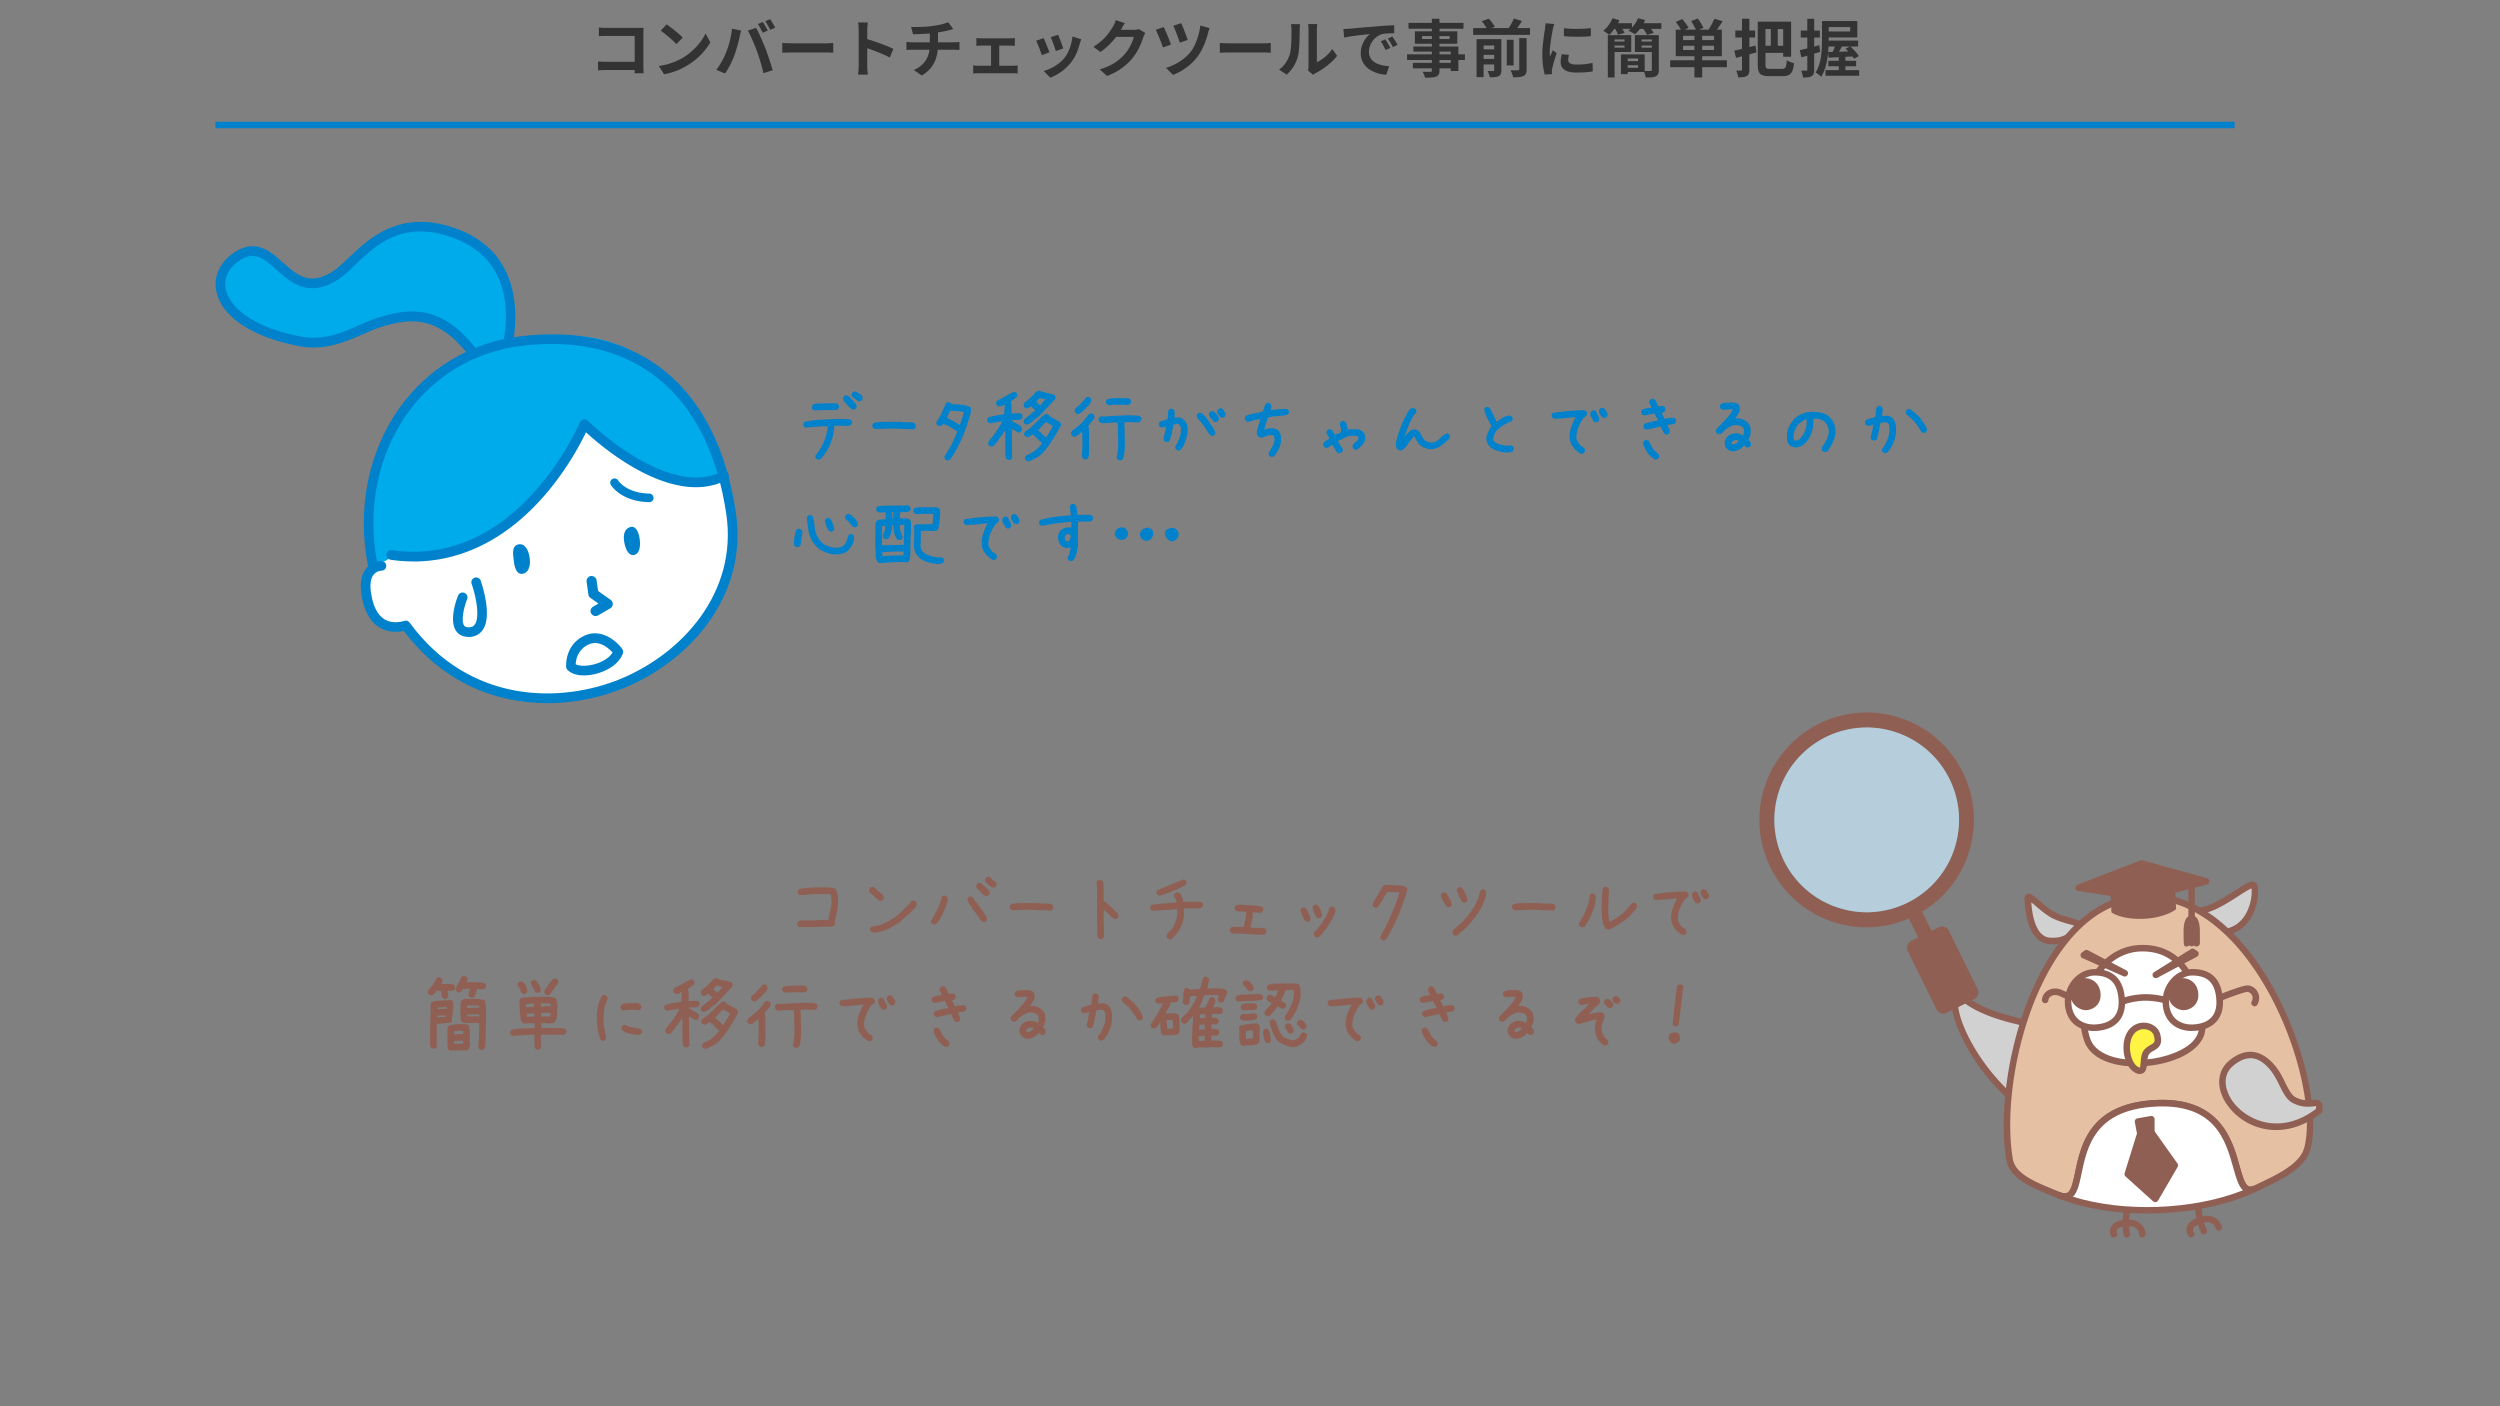 <svg xmlns="http://www.w3.org/2000/svg" width="800" height="450" fill="none"><rect width="100%" height="100%" fill="#808080" stroke="none"/><path fill="#333" d="M584.32 6.74h10.02v5.24h-10.02v-1.92h7.74v-1.4h-7.74zm-1.28 0h2.14v6.08q0 1.28-.1 2.82a29 29 0 0 1-.34 3.12q-.24 1.6-.72 3.1t-1.26 2.72a4 4 0 0 0-.52-.5 27 27 0 0 0-.66-.52 3 3 0 0 0-.6-.34q.72-1.12 1.12-2.44.42-1.32.62-2.7.2-1.4.26-2.74t.06-2.52zM584.6 13h10v1.88h-10zm3.06.54 2.22.52q-.52.94-1.08 1.92-.56.96-1 1.66l-1.62-.5q.28-.52.56-1.14t.52-1.26q.24-.66.4-1.2m-2.7 3.12q1.06-.02 2.4-.06 1.36-.04 2.86-.1l3.04-.12-.02 1.66-2.9.16q-1.44.08-2.76.14t-2.44.12zm5.62-1.06 1.46-.76q.52.46 1.06 1t1 1.1.74 1l-1.56.86a7.3 7.3 0 0 0-.7-1 23 23 0 0 0-.96-1.14 11 11 0 0 0-1.04-1.06m-5.52 3.86h8.9v1.74h-8.9zm-.9 2.98h10.76v1.8h-10.76zm4.24-4.6h2.12v5.46h-2.12zm-12.48-1.78a66 66 0 0 0 2.86-.7q1.68-.44 3.38-.92l.3 2.16q-1.54.46-3.12.92-1.56.46-2.9.84zm.32-6.26h6.12V12h-6.12zm2.1-3.78h2.2v16.24q0 .82-.18 1.3a1.38 1.38 0 0 1-.62.78q-.44.28-1.12.38-.66.1-1.66.08-.04-.44-.22-1.1-.18-.64-.4-1.12.56.02 1.02.04.48 0 .66-.02.18 0 .24-.06.08-.08.08-.28zM562.48 6.94h2.48v13.7q0 .6.1.9t.4.4q.32.1.94.1h3.86q.58 0 .86-.22.3-.22.44-.82t.22-1.72q.44.28 1.12.56t1.2.4q-.16 1.5-.54 2.42-.36.9-1.08 1.3t-1.98.4h-4.38q-1.38 0-2.18-.32a2 2 0 0 1-1.14-1.12q-.32-.82-.32-2.3zm1.12 0h9.56v11.22h-2.54V9.3h-7.02zm-.1 7.7h7.94v2.28h-7.94zm3.16-6.76h2.22v7.48h-2.22zm-11.7 8.34q.88-.2 2-.46t2.34-.56a611 611 0 0 0 2.46-.64l.3 2.22q-1.68.46-3.4.92-1.7.44-3.12.82zm.34-6.44h6.34V12h-6.34zM557.44 6h2.36v16.24q0 .84-.18 1.32a1.48 1.48 0 0 1-.64.76q-.48.26-1.14.34-.66.1-1.62.1a5.4 5.4 0 0 0-.24-1.1 7 7 0 0 0-.4-1.1l.92.04q.46 0 .62-.02.32 0 .32-.32zM542.22 10.64h2.48v14.14h-2.48zm-3.64 4V16h9.92v-1.36zm0-3.18v1.36h9.92v-1.36zm-2.34-1.96h14.74v8.48h-14.74zm-1.78 9.78h18.14v2.22h-18.14zm1.78-12.24 2.08-.94q.56.64 1.14 1.44.58.78.88 1.38l-2.2 1.04q-.26-.6-.82-1.42-.54-.84-1.08-1.5m4.92-.3 2.14-.82q.52.7 1.02 1.54.52.82.76 1.46l-2.3.92q-.18-.62-.66-1.48a17 17 0 0 0-.96-1.62M548.6 6l2.66.78q-.64 1-1.32 1.96-.66.96-1.2 1.62l-2.12-.74q.36-.5.72-1.12.38-.62.7-1.28.34-.66.56-1.22M514.5 11.24h2.16v13.54h-2.16zm4.2 6.16h2.16v6.32h-2.16zm.96 0h6.64v5.64h-6.64V21.7h4.52v-2.98h-4.52zm-4-6.16H522v5.4h-6.34v-1.38h4.18v-2.64h-4.18zm.02 2.04h4.76v1.3h-4.76zm4 6.28h5.48v1.3h-5.48zm4.8-6.28h4.9v1.3h-4.9zm4.64-2.04v1.38h-3.8v2.64h3.8v1.38h-5.96v-5.4zm-.54 0h2.24v11.14q0 .82-.22 1.3-.201.48-.72.72-.56.28-1.36.34-.78.06-1.92.04a5 5 0 0 0-.24-1.08q-.201-.6-.42-1.02.68.04 1.34.04h.9q.4 0 .4-.36zM515.9 7.42h6.32v1.82h-6.32zm8.06 0h7.68v1.82h-7.68zM516 5.84l2.22.62q-.58 1.32-1.48 2.58-.88 1.26-1.76 2.12a5 5 0 0 0-.58-.44l-.72-.48q-.36-.24-.66-.38a9.3 9.3 0 0 0 1.72-1.8q.8-1.08 1.26-2.22m8.16 0 2.28.56A13 13 0 0 1 525 8.96q-.88 1.2-1.78 2a4.3 4.3 0 0 0-.64-.38 15 15 0 0 0-.78-.42q-.4-.22-.7-.34a8.3 8.3 0 0 0 1.78-1.76q.82-1.08 1.28-2.22m-7.5 3.1 1.98-.54q.34.48.68 1.08t.52 1.06l-2.1.58a8 8 0 0 0-.44-1.06 9 9 0 0 0-.64-1.12m8.94-.02 2.04-.54q.42.48.86 1.1.44.6.66 1.08l-2.14.58a7 7 0 0 0-.58-1.06 10 10 0 0 0-.84-1.16M500.46 9.02q.92.12 2.06.18 1.16.04 2.34.04 1.2-.02 2.3-.08a72 72 0 0 0 1.9-.16v2.58q-.92.08-2.02.14-1.1.04-2.26.04t-2.28-.04a68 68 0 0 1-2.04-.14zm1.6 8.54a11 11 0 0 0-.18.9q-.06.38-.06.78 0 .32.16.6.16.26.48.46a3.1 3.1 0 0 0 .86.28q.54.08 1.3.08 1.34 0 2.52-.12 1.18-.14 2.5-.4l.04 2.7q-.96.18-2.22.28-1.24.1-2.94.1-2.58 0-3.84-.86-1.26-.88-1.26-2.42 0-.58.08-1.2.1-.64.26-1.4zm-4.68-9.88q-.08.2-.18.56t-.2.7l-.12.52q-.06.42-.2 1.1-.12.66-.26 1.5-.12.82-.24 1.68t-.2 1.66q-.06.8-.06 1.4v.64q.02.36.08.66.14-.34.3-.68l.32-.68q.16-.36.28-.68l1.24.98q-.28.82-.58 1.76-.28.94-.52 1.78-.22.82-.34 1.36-.04.22-.08.5-.02.28-.02.44v.38q.02.24.04.44l-2.32.16q-.3-1.04-.54-2.76-.24-1.74-.24-3.78 0-1.12.1-2.28t.24-2.22q.14-1.08.26-1.96.14-.88.24-1.46.04-.42.1-.94.08-.54.1-1.02zM471.399 8.98h18.2v2.18h-18.2zm2.38 6.8h5.18v1.78h-5.18zm0 3.08h5.18v1.76h-5.18zm8.38-6.12h2.2v8.2h-2.2zm-4.02-.22h2.3v9.92q0 .74-.18 1.2t-.68.72q-.52.26-1.22.32-.68.06-1.6.06a8 8 0 0 0-.32-1.06 5.2 5.2 0 0 0-.44-.98l1.08.04q.54 0 .72-.02.18 0 .26-.08t.08-.24zm8.02-.34h2.36v9.98q0 .88-.22 1.36-.2.5-.78.8-.58.26-1.4.34-.819.08-1.92.06-.08-.48-.34-1.14a6.3 6.3 0 0 0-.52-1.12q.78.04 1.46.04.7 0 .94-.02.24 0 .32-.06.1-.08.1-.28zm-12-5.4 2.28-.8q.54.6 1.08 1.32t.8 1.3l-2.44.84q-.2-.54-.7-1.3-.48-.76-1.02-1.36m10.28-.84 2.6.78q-.6.96-1.24 1.88-.62.9-1.16 1.56l-2.16-.74q.36-.48.72-1.08t.68-1.22q.34-.64.56-1.18m-11.94 6.58h6.3v2.02h-4.04v10.14h-2.26zM458.2 6h2.44v16.5q0 .88-.24 1.32t-.82.7q-.58.22-1.44.28-.84.06-2.12.06a5 5 0 0 0-.32-.98q-.24-.54-.48-.92l1 .04h1.48q.28-.02.38-.12.12-.1.12-.38zm-7.48 1.32h17.6V9.2h-17.6zm4.34 4.22v.94h8.82v-.94zm-2.3-1.52h13.58V14h-13.58zm-.48 4.88h14.4v7.82h-2.44v-6.2h-11.96zm-2.02 2.48h18.52v1.82h-18.52zm1.86 2.74h13.44v1.74h-13.44zM429.88 9.28q.6-.02 1.14-.04l.82-.06q.62-.04 1.52-.12.92-.1 2.04-.2 1.14-.1 2.42-.2t2.66-.22q1.04-.1 2.06-.16a59 59 0 0 1 1.96-.12q.94-.06 1.64-.08l.02 2.56q-.54 0-1.24.02t-1.4.08q-.68.04-1.22.18-.9.24-1.68.82-.78.56-1.36 1.34a6.4 6.4 0 0 0-.88 1.66 5.2 5.2 0 0 0-.32 1.78q0 .98.34 1.74.36.74.96 1.28.62.52 1.44.88.82.34 1.76.52.96.18 1.98.24l-.94 2.74a12.6 12.6 0 0 1-2.46-.4 10.4 10.4 0 0 1-2.22-.88 7.5 7.5 0 0 1-1.82-1.36 6.7 6.7 0 0 1-1.22-1.86q-.44-1.06-.44-2.36 0-1.44.46-2.64a8.4 8.4 0 0 1 1.14-2.12q.7-.92 1.38-1.42-.56.08-1.36.16-.78.08-1.7.2-.9.1-1.84.22t-1.82.28q-.86.14-1.56.28zm13.42 3.32q.26.36.54.86.3.48.58.98.28.48.48.88l-1.52.68q-.38-.84-.74-1.48-.34-.64-.82-1.3zm2.24-.92q.26.36.56.84.32.46.62.96.3.48.5.86l-1.5.72a19 19 0 0 0-.78-1.42q-.36-.62-.86-1.28zM418.56 22.56q.06-.3.1-.68.06-.4.06-.8V9.42q0-.68-.08-1.18-.06-.5-.08-.54h2.98q-.02.04-.08.56-.06.5-.06 1.18V19.9a10 10 0 0 0 1.7-.98q.88-.62 1.72-1.44.86-.84 1.52-1.8l1.54 2.2a14.8 14.8 0 0 1-2 2.12 25 25 0 0 1-2.4 1.9 21 21 0 0 1-2.38 1.44q-.32.18-.52.32-.2.16-.34.28zm-9.26-.3a8 8 0 0 0 2.16-2.22q.84-1.3 1.24-2.56.22-.66.32-1.62.12-.98.18-2.08.06-1.12.06-2.2.02-1.1.02-2.02 0-.6-.06-1.02a7 7 0 0 0-.12-.82h2.94a2 2 0 0 0-.06.34q-.021.28-.06.68-.02.38-.02.8 0 .88-.02 2.06-.02 1.16-.08 2.38t-.18 2.32a13 13 0 0 1-.32 1.84 11.6 11.6 0 0 1-1.38 3.16q-.9 1.44-2.18 2.58zM390.34 13.74q.36.02.92.06l1.16.04q.62.02 1.14.02h10.74q.7 0 1.32-.04.62-.06 1.02-.08v3.14l-1.02-.06q-.68-.04-1.32-.04h-10.74q-.86 0-1.76.04-.9.02-1.46.06zM377.96 7.42q.2.36.48 1.06.3.68.6 1.5.32.8.6 1.56.28.74.42 1.24l-2.52.88q-.12-.48-.4-1.2a54 54 0 0 0-.56-1.52q-.3-.8-.6-1.52t-.52-1.18zm9.14 1.6q-.18.36-.32.78-.12.42-.2.78-.28 1.08-.76 2.42-.46 1.34-1.12 2.68a14 14 0 0 1-1.48 2.42q-1.04 1.38-2.34 2.52-1.28 1.12-2.68 1.96a17.4 17.4 0 0 1-2.84 1.38l-2.24-2.24q1.38-.4 2.8-1.12 1.44-.72 2.76-1.74a12.8 12.8 0 0 0 2.34-2.3q.76-.96 1.38-2.34.64-1.38 1.08-2.94.46-1.58.62-3.12zm-14.7-.36q.22.46.54 1.2a45 45 0 0 1 1.3 3.14q.3.74.48 1.26l-2.58.94q-.12-.4-.34-.98a23 23 0 0 0-.48-1.26q-.26-.68-.54-1.34t-.52-1.2-.42-.88zM366.48 10.56q-.16.28-.34.68-.18.38-.32.76-.26.88-.74 2.02a20 20 0 0 1-1.16 2.34q-.68 1.2-1.58 2.32a18.8 18.8 0 0 1-3.36 3.12q-1.9 1.4-4.72 2.52l-2.36-2.12q2.04-.6 3.52-1.38a16 16 0 0 0 2.58-1.66q1.1-.9 1.96-1.9.7-.78 1.28-1.76.58-1 1-1.98t.56-1.72h-6.74l.92-2.26h5.72q.46 0 .92-.06.48-.06.82-.18zm-6.52-3.16a15 15 0 0 0-.7 1.12l-.52.92q-.68 1.2-1.68 2.5-.98 1.28-2.24 2.5-1.26 1.2-2.68 2.2l-2.26-1.66a19 19 0 0 0 2.32-1.68q1.02-.86 1.76-1.7.74-.86 1.26-1.64.54-.8.92-1.42.24-.38.5-.98.26-.62.4-1.12zM338.6 11.12q.14.32.36.92.24.58.5 1.26.26.66.46 1.26t.32.94l-2.4.84a9 9 0 0 0-.28-.96q-.2-.58-.44-1.22-.24-.66-.48-1.26t-.42-1zm7.38 1.46q-.16.48-.28.82-.1.34-.2.64a19.6 19.6 0 0 1-1.04 3.04q-.66 1.5-1.68 2.82a15 15 0 0 1-3.18 3.06q-1.76 1.24-3.52 1.9l-2.1-2.14q1.1-.3 2.32-.88 1.22-.6 2.36-1.44t1.96-1.86q.68-.86 1.2-1.96.54-1.12.88-2.38.36-1.28.48-2.52zm-12.02-.4q.2.38.44.98.26.6.52 1.26t.5 1.28q.26.62.4 1.04l-2.44.92q-.12-.4-.36-1.04a30 30 0 0 0-.5-1.34q-.28-.72-.54-1.32-.24-.6-.42-.92zM312.44 12.16q.34.06.8.08t.78.02h9.16q.36 0 .78-.02t.78-.08v2.52q-.38-.04-.8-.06t-.76-.02h-9.16q-.32 0-.78.02t-.8.06zm4.7 10.24v-8.86h2.62v8.86zm-5.72-1.48q.38.04.82.08t.82.04h11.06q.42 0 .8-.04.4-.06.72-.08v2.62a6 6 0 0 0-.8-.08q-.46-.02-.72-.02h-11.06q-.36 0-.8.02t-.84.08zM291.56 8.64h1.94q1.18-.02 2.48-.08a29 29 0 0 0 2.4-.24q.76-.1 1.48-.24.74-.14 1.4-.28.68-.16 1.22-.34.56-.18.94-.34l1.64 2.2q-.52.12-.9.22t-.64.16q-.62.16-1.34.32-.72.14-1.48.26t-1.54.24q-1.14.16-2.42.24t-2.48.14q-1.2.04-2.08.06zm.86 13.78q1.76-.8 2.88-1.94a7.3 7.3 0 0 0 1.68-2.66q.56-1.52.56-3.4V10.3l2.62-.3v4.38q0 2-.5 3.8a9.6 9.6 0 0 1-1.62 3.32q-1.14 1.5-3.08 2.66zm-2.36-9q.42.04.9.08t.94.04h13.3q.22 0 .56-.02l.68-.04q.36-.04.58-.06V16q-.4-.04-.88-.06-.46-.02-.88-.02h-13.32q-.46 0-.98.02t-.9.06zM274.78 21.08V9.58q0-.52-.06-1.2a9 9 0 0 0-.14-1.2h3.12q-.06.52-.12 1.16-.06.62-.06 1.24v11.5q0 .28.02.8.02.5.08 1.04t.08.96h-3.12a25 25 0 0 0 .2-2.8m2.14-8.72q1 .26 2.24.68 1.24.4 2.5.86t2.36.92a21 21 0 0 1 1.86.82l-1.14 2.76q-.84-.44-1.86-.88-1.02-.46-2.08-.88-1.04-.42-2.06-.78-1-.36-1.82-.64zM250.34 13.74q.36.02.92.06l1.16.04q.62.02 1.14.02h10.74q.7 0 1.32-.04.62-.06 1.02-.08v3.14l-1.02-.06q-.68-.04-1.32-.04h-10.74q-.86 0-1.76.04-.9.02-1.46.06zM244.1 7.04q.26.36.54.86.3.5.58 1t.46.88l-1.6.7q-.32-.62-.74-1.4-.42-.8-.82-1.38zm2.36-.9q.26.38.56.9.32.5.6 1 .28.48.46.82l-1.6.68q-.3-.62-.76-1.4-.441-.78-.84-1.34zm-14.12 10.64q.34-.84.64-1.76.32-.94.56-1.92.24-1 .42-1.98a17 17 0 0 0 .28-1.94l2.92.6a26 26 0 0 0-.36 1.4q-.081.36-.12.6-.1.52-.28 1.26t-.42 1.58q-.24.82-.5 1.66-.24.82-.5 1.52a25 25 0 0 1-.86 2q-.48 1.04-1.04 2-.54.96-1.06 1.72l-2.8-1.18q.96-1.24 1.78-2.74.84-1.5 1.34-2.82m9.88-.42q-.3-.8-.66-1.7t-.76-1.8-.78-1.7a27 27 0 0 0-.7-1.38l2.66-.86q.3.58.7 1.4t.8 1.74q.399.9.78 1.8.38.9.68 1.62.26.66.56 1.56.32.9.64 1.88.34.96.62 1.88.3.92.5 1.66l-2.96.96a46 46 0 0 0-.6-2.4 64 64 0 0 0-.72-2.4 41 41 0 0 0-.76-2.26M213.32 7.8q.52.36 1.22.88t1.44 1.14q.76.6 1.42 1.18t1.08 1.04l-2.04 2.08q-.38-.42-1-1t-1.34-1.2-1.42-1.18-1.24-.94zm-2.5 13.32q1.56-.22 2.94-.62a20.5 20.5 0 0 0 2.56-.92 23 23 0 0 0 2.16-1.08 19.3 19.3 0 0 0 3.12-2.32 20 20 0 0 0 2.48-2.7q1.06-1.42 1.68-2.76l1.56 2.82a18 18 0 0 1-1.88 2.68 21.4 21.4 0 0 1-2.5 2.56q-1.4 1.2-3.02 2.16a24 24 0 0 1-2.2 1.18q-1.18.54-2.5.96-1.3.44-2.72.68zM191.64 8.8q.56.06 1.26.1.7.02 1.2.02h11.04q.54-.02.8-.04-.02.34-.04.88-.02.52-.02.96v10.36q0 .52.02 1.22.04.7.06 1.14h-2.9q.02-.44.02-.96.02-.54.02-1.08v-9.9h-8.98q-.64 0-1.36.02-.7.02-1.12.06zm-.26 10.86q.52.04 1.16.08.66.04 1.34.04h10.8v2.62h-10.72q-.58 0-1.34.04a50 50 0 0 0-1.24.08z"/><path fill="#0081CC" d="M69 39h646v2H69z"/><path fill="#905F53" d="m536.18 328.438-.492-.083a6 6 0 0 1-.329-.3q-.11-.137-.109-.41.356-3.09.656-6.18.328-3.09.766-6.016.164-.191.383-.301.246-.136.519-.136l.602.082q.219.136.328.301a.8.8 0 0 1 .164.437 680 680 0 0 0-.711 5.906 125 125 0 0 1-.82 6.18 2.3 2.3 0 0 1-.41.328 2.7 2.7 0 0 1-.547.192m-.848 5.578-.875-.602a2.4 2.4 0 0 1-.273-.465 14 14 0 0 0-.274-.574l.055-.328.109-.711.274-.547q.382-.219.847-.301t.903-.136q.327.054.601.136t.492.301q.274.383.329.875l.109.984-.274.547h-.109v.11q-.437.273-.875.519t-1.039.192M513.393 334.563a2.4 2.4 0 0 1-.793-.493 22 22 0 0 1-.683-.656 6.5 6.5 0 0 1-1.203-2.133q-.383-1.175-.329-2.543.11-.656.219-1.285.11-.629.274-1.23h-.274q-1.422.273-2.734.765t-2.735.711a3 3 0 0 1-.41-.136 2.2 2.2 0 0 1-.355-.192 2.1 2.1 0 0 1-.274-.492 1.1 1.1 0 0 1-.054-.602q.054-.383.273-.683t.438-.629l1.476-1.477a6 6 0 0 0 1.203-1.066q.547-.629 1.039-1.176h-.164l-2.187.383a3 3 0 0 1-.41-.137 2 2 0 0 1-.356-.191 1.7 1.7 0 0 1-.246-.465 1 1 0 0 1-.027-.52l.273-.546a13.5 13.5 0 0 1 2.707-.602 25 25 0 0 1 2.871-.164l.711.328v.109h.11a.86.86 0 0 1 .246.547q.027.329.027.657l-.383.765-.164.164-.984.656-.711.821-1.313 1.422h.274a28 28 0 0 1 1.777-.383q.902-.164 1.832-.164l.82.383q.219.273.247.601.027.329.027.711-.383.93-.684 1.914a6.3 6.3 0 0 0-.246 2.133q.11.765.465 1.395.356.629.848 1.257l.328.219q.273.274.41.547t.082.656l-.273.547a1.7 1.7 0 0 1-.465.246 1 1 0 0 1-.52.028m1.586-12.004-.656-.329-.711-.765a1.7 1.7 0 0 1-.246-.465 1 1 0 0 1-.027-.52l.273-.546q.219-.165.465-.246a1 1 0 0 1 .519-.028q.329.11.602.356.274.246.547.519l.054.164h.11q.163.219.273.465a1 1 0 0 1 .055.574l-.273.547q-.219.165-.465.246a1 1 0 0 1-.52.028m2.242-1.313-.547-.273-.382-.383a1.6 1.6 0 0 1-.246-.465 1 1 0 0 1-.028-.52l.274-.546q.218-.165.465-.246a1.2 1.2 0 0 1 .574-.028l.793.438q.219.273.328.547.11.273.055.656l-.274.547q-.219.163-.492.246a1 1 0 0 1-.52.027M485.22 332.43q-.602 0-1.121-.219a3.2 3.2 0 0 1-.957-.629 2.7 2.7 0 0 1-.547-.957q-.164-.52-.109-1.121a3 3 0 0 1 .875-1.805 3.25 3.25 0 0 1 1.558-.875 5.4 5.4 0 0 1 1.887-.109q.382.054.738.246.355.192.739.355.273-.437.328-.929a5 5 0 0 0 0-1.039l-.328-.547a2.44 2.44 0 0 0-1.121-.656 4 4 0 0 0-1.34-.11q-.93.055-1.696.52t-1.531.957l-.055.109-.601.656-.383.328a2.1 2.1 0 0 1-.492.274 1.1 1.1 0 0 1-.602.055l-.547-.274a1.7 1.7 0 0 1-.246-.465 1 1 0 0 1-.027-.519l.602-.875a64 64 0 0 0 2.679-2.735 14.7 14.7 0 0 0 2.188-3.062l-.766-.055-2.57.164-.547-.273a1.7 1.7 0 0 1-.246-.465 1.1 1.1 0 0 1-.028-.547l.274-.547a4.6 4.6 0 0 1 1.832-.41q1.011-.027 1.996-.082.437.055.848.164.41.11.793.328l.218.219q.329.383.356.902.027.492.027 1.039a8 8 0 0 1-.656 1.258q-.383.602-.82 1.203 1.203-.11 2.215.246a5.2 5.2 0 0 1 1.832 1.122l.164.328h.109q.492.655.574 1.504.082.848.028 1.722l-.329.985a7 7 0 0 1-.382.929l.164.11v.109h.109l.109.273.164.11q.219.219.247.492.027.274.027.547l-.274.547q-.218.163-.464.246a1 1 0 0 1-.52.027l-.547-.273-.219-.328h-.164l-.273.164v.109l-.273.274a6.2 6.2 0 0 1-1.368.875 6 6 0 0 1-1.531.41m1.149-2.653.328-.328.273-.328a.9.9 0 0 0-.656-.273h-.766l-.82.547-.109.546q.163.165.355.247a.64.64 0 0 0 .41.027zM458.962 335.055a1.6 1.6 0 0 1-.738-.328 12 12 0 0 0-.684-.493l-.875-.929a38 38 0 0 1-1.066-1.696 4.9 4.9 0 0 1-.629-1.941l.274-.547q.218-.163.464-.246a1 1 0 0 1 .52-.027l.547.273 1.422 2.68h.109l.438.519.218.219.821.656q.163.219.246.465a1 1 0 0 1 .027.52l-.273.547a.8.8 0 0 1-.383.218zm3.282-8.012-.547-.273-1.094-2.188h-.328a17 17 0 0 0-2.16.465q-1.067.3-2.215.41l-.547-.273a1.7 1.7 0 0 1-.246-.465 1 1 0 0 1-.028-.52l.274-.547a22 22 0 0 1 2.105-.656q1.067-.273 2.215-.383v-.218l-1.094-2.024h-.273q-.766.11-1.531.301a9 9 0 0 1-1.586.246l-.547-.273a1.7 1.7 0 0 1-.246-.465 1 1 0 0 1-.027-.52l.273-.547a5.3 5.3 0 0 1 1.422-.465q.765-.137 1.531-.246v-.109a4 4 0 0 0-.437-.875q-.274-.41-.219-.957l.273-.547q.219-.163.465-.246a1 1 0 0 1 .52-.027l.547.273q.328.492.574 1.012t.519 1.039l.328.055 1.094-.137.547.301q.163.218.246.464a1 1 0 0 1 .027.52l-.273.547a2 2 0 0 1-.41.246 1.2 1.2 0 0 1-.465.082v.164l.875 1.805h.219q.601-.165 1.285-.246.684-.083 1.34-.137l.547.273q.163.219.246.465a1 1 0 0 1 .027.52l-.273.547a2.36 2.36 0 0 1-1.121.382q-.63.056-1.231.164l-.055.274q.274.438.493.902.218.465.218 1.067l-.273.547a1.7 1.7 0 0 1-.465.246 1 1 0 0 1-.519.027M434.399 333.223a1.92 1.92 0 0 1-.957-.493 4.6 4.6 0 0 0-.903-.656l-.164-.164-.492-.765h-.109a5.5 5.5 0 0 1-.985-2.024 7.1 7.1 0 0 1-.164-2.351q.219-1.422.711-2.735t1.203-2.515h-.71q-1.477.163-2.926.3t-3.008.192a3 3 0 0 1-.41-.137 2.2 2.2 0 0 1-.356-.191 1.7 1.7 0 0 1-.246-.465 1 1 0 0 1-.027-.52l.273-.547a76 76 0 0 1 5.032-.601 68 68 0 0 1 5.113-.301l.547.301q.163.219.273.465a1 1 0 0 1 .055.574l-.274.547-.601.383-.055.109h-.109a16 16 0 0 0-1.723 3.144q-.684 1.668-.629 3.582.11.494.383.93l.547.875h.109l.219.383 1.094.711v.109h.109q.165.219.246.465a1 1 0 0 1 .028.52l-.274.547a.8.8 0 0 1-.383.218zm4.43-10.118-.547-.273a14 14 0 0 0-.711-1.258q-.384-.602-.328-1.422l.273-.547q.219-.19.465-.273a1 1 0 0 1 .519-.027l.547.3q.22.656.629 1.286.41.629.41 1.394l-.273.547a1.7 1.7 0 0 1-.465.246 1 1 0 0 1-.519.027m2.652-1.367-.547-.273-.656-.985a2.1 2.1 0 0 1-.301-1.121l.301-.546q.219-.165.465-.247t.519-.027l.547.274q.328.492.629 1.011.3.492.301 1.094l-.274.547a1.7 1.7 0 0 1-.465.246 1 1 0 0 1-.519.027M413.691 335.055a7.8 7.8 0 0 1-2.516-.629 11.8 11.8 0 0 1-2.215-1.285l-.328-.328a10 10 0 0 1-1.504-2.762 25 25 0 0 1-.847-3.008l.273-.547q.219-.163.465-.246a1 1 0 0 1 .519-.027l.547.273q.547 1.204.93 2.461a7.6 7.6 0 0 0 1.203 2.352l.11.054q.273.41.683.602.41.19.793.41.547.219 1.149.383.601.164 1.285.109l1.476-.929.657-1.286q.218-.163.464-.246t.52-.027l.547.273q.219.219.301.493.081.273.027.628l-.766 1.477-.328.328-.328.164v.11q-.711.492-1.449.847-.738.356-1.668.356m-16.024-.383-.546-.274q-.603-1.203-.547-2.679a19 19 0 0 0-.11-2.926l.274-.547a24 24 0 0 1 2.543-.519q1.313-.192 2.679-.247l.438.11a.8.8 0 0 1 .383.219q.328.383.328.902v1.012l-.055.054v2.653q-.055.382-.055.765a.9.9 0 0 1-.273.657q-1.094.656-2.461.656-1.34 0-2.598.164m7.793-.875-.547-.274a6.2 6.2 0 0 1-.546-1.64 15 15 0 0 1-.219-1.832l.273-.547q.219-.163.465-.246a1 1 0 0 1 .52-.028l.547.274q.327.82.492 1.723.163.874.273 1.75l-.273.546q-.219.165-.465.247a1 1 0 0 1-.52.027m-4.539-1.477v-2.597h-.656l-1.559.273v1.942l.055.492h.438q.382-.11.82-.11zm11.813-1.558-.547-.274a7.5 7.5 0 0 0-.629-1.039 1.9 1.9 0 0 1-.355-1.148l.273-.547q.219-.163.465-.246a1 1 0 0 1 .519-.028l.547.274q.329.492.656 1.012.356.52.356 1.175l-.301.547q-.219.165-.465.246a1 1 0 0 1-.519.028m4.074-1.313-.547-.273a8 8 0 0 0-.383-.574 1.5 1.5 0 0 0-.547-.465 1.7 1.7 0 0 1-.246-.465 1 1 0 0 1-.027-.52l.273-.547q.219-.163.465-.246.246-.081.52-.027l.875.492.273.274q.219.382.438.711t.164.82l-.274.547q-.218.163-.464.246a1 1 0 0 1-.52.027m-18.648-2.789a6 6 0 0 1-.547-.137 1.5 1.5 0 0 1-.492-.246q-.165-.218-.247-.464a1 1 0 0 1-.027-.52l.274-.547q.218-.163.464-.246a1 1 0 0 1 .52-.027l.492.054 2.926-.273.547.273q.163.219.246.465t.027.574l-.273.547a6.4 6.4 0 0 1-1.914.383 36 36 0 0 0-1.996.164m13.972 0a2.6 2.6 0 0 1-.41-.137 2 2 0 0 1-.355-.191 1.6 1.6 0 0 1-.246-.465 1 1 0 0 1-.028-.519l.438-.766h.109a22.5 22.5 0 0 0 1.777-3.582q.767-1.887.657-4.047a2.2 2.2 0 0 0-.629-.137 8 8 0 0 0-.657-.027l-1.421.109a8 8 0 0 1-.657 1.723 17 17 0 0 0-.765 1.641l1.258.656q.163.219.273.465a1 1 0 0 1 .055.574l-.274.547a1.7 1.7 0 0 1-.465.246 1 1 0 0 1-.519.027l-1.531-.711q-.165.438-.493.821t-.601.765l-.328.328-.602.657h-.109v.109l-.164.164q-.219.165-.465.246a1 1 0 0 1-.52.028l-.547-.274a1.7 1.7 0 0 1-.246-.465 1.2 1.2 0 0 1-.027-.574l.273-.547.985-1.039q.274-.328.574-.656.302-.329.465-.711a3 3 0 0 1-.711-.301 4.7 4.7 0 0 1-.656-.465q-.165-.218-.246-.464a1 1 0 0 1-.028-.52l.274-.547q.219-.163.465-.246a1 1 0 0 1 .519-.027l1.531.711.985-2.161h-.711l-2.133.165-.547-.274a1.7 1.7 0 0 1-.246-.465 1 1 0 0 1-.027-.519l.273-.547a5 5 0 0 1 2.024-.465 89 89 0 0 0 2.187-.082h2.789l.902-.055q.548.055 1.094.055.547 0 .985.383.492.765.519 1.75.027.984.027 1.996a16.7 16.7 0 0 1-1.148 3.937 16 16 0 0 1-2.105 3.555.8.8 0 0 1-.383.219zm-14.301-3.336-.546-.273a1.6 1.6 0 0 1-.247-.465 1 1 0 0 1-.027-.52l.274-.546a4.15 4.15 0 0 1 1.886-.438q1.039 0 2.024-.055l.437.11a.8.8 0 0 1 .383.218q.163.219.246.465a1 1 0 0 1 .027.52l-.273.547a1.2 1.2 0 0 1-.437.218q-.219.055-.493.11l-.765-.055zm-1.64-2.789-.547-.273a1.7 1.7 0 0 1-.246-.465 1 1 0 0 1-.027-.52l.273-.547a6.7 6.7 0 0 1 2.57-.492q1.368 0 2.762-.109h2.352l.546.273q.165.219.247.465t.027.52l-.274.547a19 19 0 0 1-3.828.382q-1.941 0-3.855.219m3.664-3.363-.547-.274-.547-.656a1.2 1.2 0 0 0-.328-.465 1.7 1.7 0 0 0-.492-.3 1.6 1.6 0 0 1-.246-.465 1 1 0 0 1-.028-.52l.274-.547q.219-.163.465-.246a1.2 1.2 0 0 1 .574-.027l.766.383.464.437.164.328h.11q.273.329.492.684t.164.848l-.273.546q-.219.165-.465.247a1.1 1.1 0 0 1-.547.027M382.401 335.41l-.547-.273a1.45 1.45 0 0 1-.328-.766 14 14 0 0 0-.082-.875l.027-2.433.055-.028.027-2.351q.11-.876.164-1.723.082-.848.082-1.777h-.109l-.274.41-.273.273-.164.164q-.328.165-.547.465a7 7 0 0 1-.41.574h-.109l-.11.274a2 2 0 0 1-.492.246 1.5 1.5 0 0 1-.574 0l-.52-.274a1.6 1.6 0 0 1-.246-.464 1 1 0 0 1-.027-.52l.383-.711 1.394-1.449h.109a27 27 0 0 0 1.833-2.625 14.4 14.4 0 0 0 1.312-2.844h-.82l-1.313.192q-.109.601-.137 1.257 0 .657-.355 1.149a1.7 1.7 0 0 1-.465.246 1.2 1.2 0 0 1-.574.027l-.547-.301a1.6 1.6 0 0 1-.246-.464.84.84 0 0 1 0-.52q.109-.985.137-1.996a6.4 6.4 0 0 1 .383-1.914q.218-.163.464-.219a1 1 0 0 1 .52-.027l.574.273.164.328h.11a11 11 0 0 1 1.558-.164 21 21 0 0 0 1.559-.109q.3-.875.519-1.805.246-.93.52-1.804.219-.165.492-.247t.602-.027l.546.301q.165.219.247.465a.85.85 0 0 1 0 .519 5.7 5.7 0 0 0-.301 1.231 3.9 3.9 0 0 1-.383 1.23h.219l2.707-.082 1.668.11a2.8 2.8 0 0 1 1.504.464q.218.22.3.547.082.329.028.684a8 8 0 0 0-.602 1.258q-.246.655-.519 1.258a2 2 0 0 1-.493.246 1.03 1.03 0 0 1-.574 0l-.519-.274a1.6 1.6 0 0 1-.246-.465 1 1 0 0 1-.028-.519l.328-1.094-1.422-.055-3.199.11q-.382.984-.793 1.996a15 15 0 0 1-.875 1.914l.438.027 1.586-.109q.383-.684.683-1.422.328-.738.657-1.504.218-.163.464-.246t.547-.027l.547.3q.165.219.246.465.082.247.028.52a2.8 2.8 0 0 1-.329.984 3 3 0 0 0-.355.903l.219.027 1.258-.11q.327.11.711.137.382 0 .656.274.164.218.219.464.081.247.027.52l-.274.574a1.3 1.3 0 0 1-.601.274 8 8 0 0 1-.656.027l-.547-.109-1.395.082-.027 1.148a10 10 0 0 0 1.012.109q.492.028.875.301.163.219.246.465.081.246.027.52l-.301.547q-.219.163-.492.246a2 2 0 0 1-.547.082l-.847-.137q-.164.329-.137.711t.027.765q.628 0 1.203.055.575.028 1.067.301.137.219.218.465a1 1 0 0 1 .028.519l-.274.547a1.3 1.3 0 0 1-.574.274q-.3.054-.629.054l-1.012-.082-.082 1.668h.11l.082-.054 1.859.027q.328.055.711.082.383 0 .656.273.165.219.247.465a.85.85 0 0 1 0 .52l-.274.519a1.45 1.45 0 0 1-.711.246 6 6 0 0 1-.82.055l-1.641-.082q-1.394.11-2.789.082t-2.652.246m3.09-2.351.027-1.45.055-.164h-.547l-1.422.192-.027 1.449.601.027zm-13.153-1.723-.547-.273a5.3 5.3 0 0 1-.437-1.86l-.055-1.969h-.109l-1.012 1.45a1.8 1.8 0 0 1-.519.355 1.06 1.06 0 0 1-.629.082l-.547-.273a1.6 1.6 0 0 1-.246-.465 1 1 0 0 1-.028-.52 123 123 0 0 0 2.078-3.308 27.5 27.5 0 0 0 1.833-3.473h-.274l-1.312.109-.547-.3a1.6 1.6 0 0 1-.246-.465 1.2 1.2 0 0 1 0-.52l.273-.547a15.4 15.4 0 0 1 3.09-.519q1.64-.136 3.226-.274l.547.274q.165.219.246.492.082.246.028.574l-.274.52a2.2 2.2 0 0 1-1.093.355q-.574.028-1.176.055a5.7 5.7 0 0 1-.738 1.75 12 12 0 0 0-.903 1.723h.656l2.051-.028q.328.055.711.055t.656.301q.356.602.356 1.394 0 .793.082 1.504l-.027 2.242a5 5 0 0 0-.082.575.82.82 0 0 1-.247.519 6.6 6.6 0 0 1-2.351.41q-1.23-.027-2.434.055m13.207-2.023v-1.477h-.328l-1.422.109-.109 1.559.164.027zm-10.199-.219v-1.586l-.082-1.094-1.559-.027-.382.054v.164l.191 2.571h.52zm10.336-3.391.027-1.148h-1.531l-.273.054v.164l.027 1.04h.219zM352.177 332.977l-.547-.274a1.7 1.7 0 0 1-.246-.465 1.1 1.1 0 0 1-.027-.547 13 13 0 0 0 1.859-3.363q.657-1.778.492-3.855a4 4 0 0 0-.164-.657 1.05 1.05 0 0 0-.437-.546 1 1 0 0 0-.465-.11h-.52l-1.203.11a47 47 0 0 0-.574 2.761q-.246 1.395-.738 2.653a1.7 1.7 0 0 1-.465.246 1.2 1.2 0 0 1-.574.027l-.547-.273a2.4 2.4 0 0 1-.274-.465.85.85 0 0 1 0-.52q.328-.93.493-1.886a41 41 0 0 1 .382-1.942h-.164q-.382.165-.82.301a2.1 2.1 0 0 1-.902.082l-.547-.273a1.6 1.6 0 0 1-.246-.465 1 1 0 0 1-.028-.52l.274-.547a11 11 0 0 1 1.449-.547 24 24 0 0 1 1.531-.382 6.7 6.7 0 0 0 .219-1.723q0-.903.383-1.613.219-.165.465-.246a.84.84 0 0 1 .519-.055l.547.301q.165.218.246.492.082.274.028.601-.055.494-.082.957-.028.465-.137.903h.164l1.422-.11q.437.055.875.192.437.137.765.465l.438.437q.601.82.738 1.86.137 1.038.082 2.132a10.9 10.9 0 0 1-.765 3.473 11.7 11.7 0 0 1-1.86 3.062q-.219.165-.465.274a1 1 0 0 1-.574.055m12.496-6.426a3 3 0 0 1-.41-.137 2 2 0 0 1-.355-.191 20 20 0 0 0-1.204-1.996 17.4 17.4 0 0 0-1.503-1.887l-1.914-1.641a1.6 1.6 0 0 1-.247-.465 1 1 0 0 1-.027-.519l.274-.547q.218-.163.464-.246a1 1 0 0 1 .52-.027q.71.383 1.34.984.656.602 1.312 1.148l.766.875.164.329h.109l1.094 1.64q.547.82.711 1.805l-.273.547a.8.8 0 0 1-.383.218zM328.981 332.43q-.602 0-1.121-.219a3.2 3.2 0 0 1-.957-.629 2.7 2.7 0 0 1-.547-.957 2.8 2.8 0 0 1-.11-1.121 3.03 3.03 0 0 1 .875-1.805 3.26 3.26 0 0 1 1.559-.875 5.4 5.4 0 0 1 1.887-.109q.382.054.738.246t.738.355q.274-.437.328-.929a5 5 0 0 0 0-1.039l-.328-.547a2.43 2.43 0 0 0-1.121-.656q-.629-.165-1.34-.11a3.64 3.64 0 0 0-1.695.52q-.765.465-1.531.957l-.055.109-.601.656-.383.328a2.1 2.1 0 0 1-.492.274 1.1 1.1 0 0 1-.602.055l-.547-.274a1.7 1.7 0 0 1-.246-.465 1 1 0 0 1-.027-.519l.601-.875a63 63 0 0 0 2.68-2.735 14.7 14.7 0 0 0 2.187-3.062l-.765-.055-2.57.164-.547-.273a1.6 1.6 0 0 1-.246-.465 1.1 1.1 0 0 1-.028-.547l.274-.547a4.6 4.6 0 0 1 1.832-.41q1.011-.027 1.996-.082.437.055.847.164a3.3 3.3 0 0 1 .793.328l.219.219q.328.383.356.902.027.492.027 1.039a8 8 0 0 1-.656 1.258 23 23 0 0 1-.821 1.203q1.204-.11 2.215.246a5.2 5.2 0 0 1 1.832 1.122l.164.328h.11q.492.655.574 1.504.083.848.027 1.722l-.328.985a7 7 0 0 1-.383.929l.164.11v.109h.11l.109.273.164.11q.219.219.246.492.028.274.028.547l-.274.547a1.7 1.7 0 0 1-.465.246 1 1 0 0 1-.519.027l-.547-.273-.219-.328h-.164l-.273.164v.109l-.274.274a6.2 6.2 0 0 1-1.367.875 6 6 0 0 1-1.531.41m1.148-2.653.328-.328.274-.328a.9.9 0 0 0-.656-.273h-.766l-.82.547-.11.546q.165.165.356.247a.64.64 0 0 0 .41.027zM302.722 335.055a1.6 1.6 0 0 1-.738-.328 12 12 0 0 0-.684-.493l-.875-.929a38 38 0 0 1-1.066-1.696 4.9 4.9 0 0 1-.629-1.941l.273-.547q.219-.163.465-.246a1 1 0 0 1 .52-.027l.547.273 1.421 2.68h.11l.437.519.219.219.82.656q.165.219.246.465a1 1 0 0 1 .028.52l-.274.547a.8.8 0 0 1-.382.218zm3.281-8.012-.547-.273-1.093-2.188h-.328q-1.095.163-2.161.465-1.067.3-2.214.41l-.547-.273a1.6 1.6 0 0 1-.246-.465 1 1 0 0 1-.028-.52l.274-.547a22 22 0 0 1 2.105-.656q1.066-.273 2.215-.383v-.218l-1.094-2.024h-.273q-.766.11-1.531.301a9 9 0 0 1-1.586.246l-.547-.273a1.6 1.6 0 0 1-.246-.465 1 1 0 0 1-.028-.52l.274-.547a5.3 5.3 0 0 1 1.422-.465q.765-.137 1.531-.246v-.109a4 4 0 0 0-.438-.875 1.42 1.42 0 0 1-.218-.957l.273-.547q.219-.163.465-.246a1 1 0 0 1 .519-.027l.547.273q.328.492.575 1.012t.519 1.039l.328.055 1.094-.137.547.301q.163.218.246.464a1 1 0 0 1 .027.52l-.273.547a2 2 0 0 1-.41.246 1.2 1.2 0 0 1-.465.082v.164l.875 1.805h.219q.601-.165 1.285-.246.683-.083 1.34-.137l.546.273q.165.219.247.465t.027.52l-.274.547a2.35 2.35 0 0 1-1.121.382q-.628.056-1.23.164l-.055.274q.274.438.492.902.219.465.219 1.067l-.273.547a1.7 1.7 0 0 1-.465.246 1 1 0 0 1-.52.027M278.159 333.223a1.92 1.92 0 0 1-.957-.493 4.6 4.6 0 0 0-.903-.656l-.164-.164-.492-.765h-.109a5.5 5.5 0 0 1-.985-2.024 7.1 7.1 0 0 1-.164-2.351q.219-1.422.711-2.735t1.203-2.515h-.711q-1.476.163-2.926.3a52 52 0 0 1-3.007.192 3 3 0 0 1-.41-.137 2 2 0 0 1-.356-.191 1.7 1.7 0 0 1-.246-.465 1 1 0 0 1-.027-.52l.273-.547a76 76 0 0 1 5.031-.601q2.544-.246 5.114-.301l.546.301q.165.219.274.465a1 1 0 0 1 .055.574l-.274.547-.601.383-.055.109h-.109a16 16 0 0 0-1.723 3.144q-.684 1.668-.629 3.582.109.494.383.93l.547.875h.109l.219.383 1.094.711v.109h.109q.163.219.246.465a1 1 0 0 1 .027.52l-.273.547a.8.8 0 0 1-.383.218zm4.429-10.118-.547-.273a14 14 0 0 0-.711-1.258q-.382-.602-.328-1.422l.274-.547q.219-.19.465-.273a1 1 0 0 1 .519-.027l.547.3q.22.656.629 1.286.41.629.41 1.394l-.273.547a1.7 1.7 0 0 1-.465.246 1 1 0 0 1-.52.027m2.653-1.367-.547-.273-.656-.985a2.1 2.1 0 0 1-.301-1.121l.301-.546q.218-.165.464-.247t.52-.027l.547.274q.328.492.629 1.011.3.492.3 1.094l-.273.547a1.7 1.7 0 0 1-.465.246 1 1 0 0 1-.519.027M254.798 335.328a2.6 2.6 0 0 1-.41-.137 2 2 0 0 1-.355-.191 1.6 1.6 0 0 1-.246-.465 1 1 0 0 1-.028-.519q.219-.602.274-1.258.054-.656.164-1.34v-3.664l-.055-.055v-2.515l-.109-1.75.054-.219h-1.586l-3.226.219a6 6 0 0 1-.547-.137 1.6 1.6 0 0 1-.492-.246 1.6 1.6 0 0 1-.246-.465 1 1 0 0 1-.028-.52l.274-.546q.219-.165.465-.247t.519-.027l.328.055q1.422-.11 2.899-.192 1.476-.082 2.953-.136l2.379-.11q.875.11 1.832.082t1.722.356q.165.219.246.465a1 1 0 0 1 .028.519l-.274.547a1.6 1.6 0 0 1-.492.246 1.9 1.9 0 0 1-.547.082q-1.148-.055-1.996-.082a28 28 0 0 0-2.078.027l-.055.657.11 1.203v2.57l.054.055v3.992a72 72 0 0 0-.191 1.777 4 4 0 0 1-.519 1.641.8.8 0 0 1-.383.219zm-11.32-.328-.574-.301a5 5 0 0 1-.246-.574q-.082-.3-.055-.629l.137-1.723-.055-.218.109-.985-.082-4.402h-.109v.055l-.629.465-.738.574a3.4 3.4 0 0 1-.602.383 1.06 1.06 0 0 1-.711.082l-.547-.329a1.6 1.6 0 0 1-.246-.464 1 1 0 0 1 .028-.52l.328-.601a18.4 18.4 0 0 0 2.652-2.106q1.23-1.176 2.188-2.516l.519-.628q.219-.165.465-.219a1 1 0 0 1 .519-.028l.547.301q.137.219.219.465.083.246 0 .574a1.3 1.3 0 0 1-.273.547 6 6 0 0 1-.356.465h-.109l-.301.492h-.109l-.52.793-.328.41.082.028q.3 1.422.219 3.007a29 29 0 0 0 .054 3.09l-.109 3.254-.164.547a1.2 1.2 0 0 1-.219.492q-.218.137-.465.219a.84.84 0 0 1-.519 0m-2.106-14.52a3 3 0 0 1-.41-.136 2.2 2.2 0 0 1-.355-.192q-.165-.218-.246-.464a1 1 0 0 1-.028-.52l.274-.547a16 16 0 0 1 .82-.656q.438-.355.766-.793h.109l.164-.328.438-.438q.355-.219.547-.519.191-.301.355-.574.219-.165.465-.247t.519-.027l.547.274q.165.218.246.464.082.246.028.575l-.438.875-.437.546-.383.329-.164.191h-.11l-.164.328-.437.438-.164.164-.356.164v.109l-1.093.875zm9.981-2.816a2.6 2.6 0 0 1-.41-.137 2 2 0 0 1-.356-.191 1.7 1.7 0 0 1-.246-.465 1 1 0 0 1-.027-.519l.273-.547a8.6 8.6 0 0 1 2.188-.383 48 48 0 0 1 2.297-.055l.054.055h2.297l.574.273q.165.219.274.465a1 1 0 0 1 .055.574l-.274.547-.574.274h-2.516l-1.367-.055zM225.723 335.656a3 3 0 0 1-.41-.136 2.2 2.2 0 0 1-.356-.192 1.7 1.7 0 0 1-.246-.465 1 1 0 0 1-.027-.519l.273-.52q.876-.437 1.723-.847a6.6 6.6 0 0 0 1.613-1.122l.055-.109a4.2 4.2 0 0 0 .957-.848q.41-.519.848-.957v-.164l-.547-.382-.274-.274a8.3 8.3 0 0 0-.957-1.012 5.4 5.4 0 0 0-1.039-.82l-.109-.273h-.109q-.438.328-.875.601-.438.274-.985.274l-.547-.274a2.4 2.4 0 0 1-.273-.465.84.84 0 0 1 0-.519l.273-.547a13.3 13.3 0 0 0 2.489-1.887q1.175-1.148 2.324-2.324l.492-.492q.382-.273.766-.602.382-.329.957-.273l.547.273.218.438q.82.383 1.641.875.82.492 1.641.875v.109h.109q.164.219.246.465.083.246.027.574a74 74 0 0 1-2.734 4.731 28.4 28.4 0 0 1-3.336 4.347l-.328.164v.11l-.602.492q-.82.548-1.668.984a10 10 0 0 1-1.777.711m-6.344-.492-.547-.246a1.44 1.44 0 0 1-.328-.738l-.109-.875v-2.817l-.055-.054.055-2.789-.055-1.696h-.164l-1.449 2.078h-.109a4.5 4.5 0 0 1-.629 1.012q-.384.438-.739.957h-.109l-.164.328h-.109v.11l-.164.164a1.3 1.3 0 0 1-.438.246 1.3 1.3 0 0 1-.52 0l-.574-.246a1.7 1.7 0 0 1-.246-.465 1 1 0 0 1 0-.574l.328-.602a30 30 0 0 0 2.051-2.625 30 30 0 0 0 1.777-2.871l.219-.684-.137.028-3.527.629a13 13 0 0 1-.41-.11 2 2 0 0 1-.356-.191 1.7 1.7 0 0 1-.273-.492 1 1 0 0 1-.027-.52l.3-.519a14 14 0 0 1 2.489-.602q1.313-.219 2.652-.438l.192-2.734-.055-.328h-.137a4.5 4.5 0 0 1-.711.383 2.7 2.7 0 0 1-.793.219 3 3 0 0 1-.41-.137 1.4 1.4 0 0 1-.355-.219 1.6 1.6 0 0 1-.247-.465 1.1 1.1 0 0 1-.027-.547l.274-.546a22 22 0 0 0 2.816-1.477 16.4 16.4 0 0 1 2.789-1.367l.574.273q.165.246.246.492a1 1 0 0 1 .055.575l-.273.519-.52.219v.109l-1.394.957q.164.22.218.574.055.356.11.629v2.243l-.055.382.437.028 2.352-.137.52.301q.137.219.218.465a.84.84 0 0 1 .055.519l-.301.547q-.656.383-1.504.356a7.8 7.8 0 0 0-1.613.054v.11l.164.136v.11q.684.41 1.367.765.711.329 1.367.848.22.246.301.547.082.274.028.601l-.274.52a2.4 2.4 0 0 1-.465.273 1 1 0 0 1-.519.028l-.547-.301-.219-.219-1.203-.547v2.188l.055.054-.055 2.79.055.054v2.707l.082 1.34-.246.492a4 4 0 0 1-.465.192 1 1 0 0 1-.52.027m12.086-7.191q.547-.93 1.149-1.832.602-.903.929-1.914l-2.132-1.149-.411.274-1.203 1.339-.984 1.039.383.219 1.586 1.477.273.273.356.328zm-6.371-4.102-.547-.273a1.4 1.4 0 0 1-.273-.465 1 1 0 0 1-.028-.52l.356-.601a22 22 0 0 0 1.75-1.34 35 35 0 0 0 1.668-1.449l-1.313-1.094v-.109h-.164a8 8 0 0 1-.656.492q-.328.219-.766.164l-.546-.274a1.35 1.35 0 0 1-.274-.464 1.2 1.2 0 0 1-.027-.575l.301-.574q.929-.656 1.804-1.477a18 18 0 0 0 1.641-1.75q.274-.273.601-.41.328-.163.711-.109a10 10 0 0 0 2.379.684 9.8 9.8 0 0 1 2.407.683q.163.219.273.465a1 1 0 0 1 .055.574l-.274.547a1.34 1.34 0 0 0-.601.492q-.219.329-.492.629h-.11l-1.312 1.531-.164.055-1.805 1.969-.164.055-.219.328-.328.328a9.7 9.7 0 0 0-1.859 1.422 3.9 3.9 0 0 1-2.024 1.066m4.512-6.207.383-.437 1.257-1.45a5.5 5.5 0 0 1-.957-.191 5.5 5.5 0 0 0-.957-.191l-1.093 1.175 1.312 1.149zM192.71 333.031l-.547-.273a20 20 0 0 1-.902-3.445 24 24 0 0 1-.274-3.637q0-1.86.356-3.637a12.2 12.2 0 0 1 1.258-3.363q.218-.165.464-.246.246-.082.52-.028l.547.274q.163.219.246.465t.027.574a12.6 12.6 0 0 0-1.039 3.418 20.5 20.5 0 0 0-.219 3.691q.055 1.423.329 2.707.273 1.285.492 2.68l-.274.547q-.218.163-.465.246a1 1 0 0 1-.519.027m11.539-1.832a32 32 0 0 1-2.68-.437 7 7 0 0 1-2.406-.985 1.6 1.6 0 0 1-.246-.464 1 1 0 0 1-.027-.52l.273-.547q.219-.163.465-.246a1 1 0 0 1 .519-.027 8.2 8.2 0 0 0 2.434.82q1.285.219 2.543.492.163.219.246.465a1 1 0 0 1 .027.52l-.273.546q-.164.165-.41.247t-.465.136m-4.867-7.82-.547-.274a2 2 0 0 1-.246-.492 1.4 1.4 0 0 1 0-.547l.301-.519a4.86 4.86 0 0 1 2.187-.547q1.23-.027 2.434-.027.383.055.765.136.384.055.711.329.165.246.219.492.083.246.027.547l-.3.519a.97.97 0 0 1-.52.274q-.3.027-.629-.028l-.82-.137a67 67 0 0 0-1.805.083q-.902.054-1.777.191M171.92 335.875l-.547-.273a1.3 1.3 0 0 1-.273-.602 4.4 4.4 0 0 1-.055-.711l-.054-3.199h-.438a94 94 0 0 1-3.144.164 30 30 0 0 0-3.118.273 3 3 0 0 1-.41-.136 2.2 2.2 0 0 1-.355-.192 1.6 1.6 0 0 1-.246-.465 1 1 0 0 1-.028-.519l.274-.547a13.4 13.4 0 0 1 3.719-.574 89 89 0 0 0 3.855-.137l.055-1.531h-1.75l-1.586.164-.875-.492a11.3 11.3 0 0 1-.602-3.336 111 111 0 0 0-.164-3.5 3 3 0 0 1 .137-.41q.082-.191.191-.356a4.2 4.2 0 0 1 1.668-.328q.903 0 1.778-.164h3.171l.055-.055h2.735q.492.11.984.192.492.081.93.355.383.71.492 1.504.11.793.054 1.668-.054.93-.082 1.914a5.2 5.2 0 0 1-.355 1.805l-.164.109a.7.7 0 0 1-.082.328q-.083.165-.192.328a1.46 1.46 0 0 1-.875.274 9 9 0 0 0-.984.055l-1.641-.11-.71.055-.055 1.476.164.055h3.391l.164.055.054-.055h2.653q.327.11.683.137t.629.246q.164.219.246.465a1 1 0 0 1 .028.519l-.274.547q-.219.165-.519.246a2.4 2.4 0 0 1-.629.082l-.328-.109h-2.434l-.383.055-.055-.055h-3.226l-.274-.055a11.4 11.4 0 0 0 .028 2.352q.137 1.23-.246 2.215a1.7 1.7 0 0 1-.465.246 1 1 0 0 1-.52.027m-.82-10.582v-.273l-.109-.711h-.93l-1.477.109v.547l.055.383h.656zm4.977 0v-.273l.109-.875h-.109l-.274.054-1.258-.109-1.422.164v.109l.165.875.546.055 1.149-.055.93.11zm-5.141-3.117v-.438l-.055-.601h-.875l-1.64.164v.164l.054.766.328.054zm5.305-.11v-.437l-.11-.438-.437-.109h-2.406l-.274.055v.383l.109.601h.438q.492-.109.984-.164a5 5 0 0 1 1.039 0zm-1.395-3.691-.492-.355a1.8 1.8 0 0 1-.191-.493q-.028-.246.082-.601.601-.957 1.285-1.887.711-.93 1.449-1.805.246-.136.492-.164a.88.88 0 0 1 .52.055l.492.356q.137.246.164.492.054.246-.055.574a69 69 0 0 1-1.34 1.887q-.656.929-1.394 1.832a1.8 1.8 0 0 1-.492.191 1.1 1.1 0 0 1-.52-.082m-7.355-.301-.547-.301a4.3 4.3 0 0 1-.438-.929 3.3 3.3 0 0 0-.492-.93l-.109-.055q-.165-.218-.246-.464a1 1 0 0 1-.028-.52l.274-.547q.218-.163.465-.246a1 1 0 0 1 .519-.027l.766.437.164.328h.109q.328.548.574 1.149t.246 1.258l-.273.546a1.4 1.4 0 0 1-.465.274 1 1 0 0 1-.519.027m4.32-.355-.547-.274a9.7 9.7 0 0 0-.793-1.476 4.3 4.3 0 0 1-.629-1.531l.274-.547q.218-.165.464-.246.247-.082.52-.028l.547.274q.492.711.957 1.422a2.83 2.83 0 0 1 .465 1.585l-.274.547q-.218.165-.465.246a1 1 0 0 1-.519.028M144.13 336.203l-.547-.273a.93.93 0 0 1-.273-.684 2.9 2.9 0 0 0-.109-.793v-3.09l-.055-.273.055-1.203-.055-.766q.054-.218.137-.41.081-.192.191-.356a7.8 7.8 0 0 1 1.941-.519 16 16 0 0 1 2.106-.137q.601.055 1.258.055.656 0 1.148.328.383.875.41 1.914.028 1.04.028 2.078l-.055.41.109 2.188q-.164.274-.273.601-.11.329-.274.602-.218.163-.464.246a1 1 0 0 1-.52.027l-1.312-.054-.055.054h-2.68zm9.817-.191-.547-.274a2.1 2.1 0 0 1-.274-.492 1.7 1.7 0 0 1-.082-.519l.246-2.707.055-4.622-.301-.054-1.64-.028-.082.055-2.571-.027-.547-.11a1.5 1.5 0 0 1-.492-.246q-.355-.655-.328-1.504a7.8 7.8 0 0 0-.055-1.613l.055-3.008q.055-.219.137-.41t.191-.355q.383-.22.711-.383.328-.191.821-.137l.492.11 1.203-.083.219.055 1.668-.027q.573.109 1.175.164.602.027 1.094.355.41 1.04.438 2.215.054 1.176.054 2.379l-.054.055-.11 7.41a30 30 0 0 0-.109 1.859q0 .93-.383 1.696a1.2 1.2 0 0 1-.465.218 1 1 0 0 1-.519.028m-15.395-.438-.547-.246a1.82 1.82 0 0 1-.383-1.148q0-.656-.027-1.313l.055-.054-.028-3.528.055-.055v-2.488q.027-1.038.11-2.078a14 14 0 0 0 0-2.133l.054-1.367.274-.547a13.2 13.2 0 0 1 2.98-.437 77 77 0 0 0 3.035-.219l.547.273q.273.274.356.657.081.382.027.82a46 46 0 0 1-.246 2.789q-.165 1.367-.246 2.516a1.2 1.2 0 0 1-.465.218q-.246.055-.52.11l-2.379.191-1.394.11-.055 1.777.028 3.527-.028 1.313.055.492-.273.574a2.2 2.2 0 0 1-.465.219 1 1 0 0 1-.52.027m9.68-1.613v-.82q-.11-.165-.328-.137a3 3 0 0 1-.383.027l-2.188.11v.875h2.024zm0-3.09v-.601l-.055-.383-1.476-.055-1.368.164v.984h.383zm-5.688-5.469v-.109l.055-.328h-1.695l-.957.055v.492h.683zm10.746-.136.028-.657-1.231-.027-2.652.082v.109l.027.438 1.641.055.055-.055zm-10.418-2.434v-.437l.055-.219h-.219q-.602.109-1.257.137-.657.027-1.34.082v.492h.738zm10.5-.383v-.328l-.027-.219q-.628-.136-1.012-.136-.382 0-1.066-.028l-.328.055-.492-.082-.985.082-.027.711.82.027a17 17 0 0 1 1.504-.082q.656-.027 1.613 0m-11.156-2.789-.547-.273a2.36 2.36 0 0 1-.382-1.121 6 6 0 0 0-.219-1.203h-.711l-.274.054-.355-.054-.328.492-.547.601a1.7 1.7 0 0 1-.492.301 1.1 1.1 0 0 1-.602.055l-.547-.301a1.7 1.7 0 0 1-.246-.465 1 1 0 0 1-.027-.519l.273-.547q.657-.657 1.203-1.422.547-.766.985-1.586l.328-.656a2 2 0 0 1 .492-.246 1 1 0 0 1 .52-.028l.547.274q.164.218.246.464t.027.575l-.273.82h2.898q.328.054.629.082.3.027.519.246.165.219.246.465.082.246.028.574l-.274.547q-.218.163-.464.219t-.52.109l-1.094-.109v.219l.219 1.613-.273.547a1.7 1.7 0 0 1-.465.246 1 1 0 0 1-.52.027m8.531-.383-.546-.273a1.6 1.6 0 0 1-.247-.465 1.1 1.1 0 0 1-.027-.547l.547-1.586h-1.094l-.82.11-.438-.11-.437.875q-.219.165-.465.246a1.2 1.2 0 0 1-.574.028l-.547-.274a1.7 1.7 0 0 1-.246-.465 1 1 0 0 1-.027-.519q.437-.93.929-1.859l.985-1.86q.218-.163.464-.246a1 1 0 0 1 .52-.027l.547.273q.164.219.246.465t.027.574l-.218.656q1.53.055 3.062.055t2.926.383q.164.219.246.465a1 1 0 0 1 .027.519l-.273.547q-.219.165-.465.219t-.52.109l-1.722-.109a5.6 5.6 0 0 1-.274 1.312q-.218.63-.546 1.176-.219.165-.465.274a1 1 0 0 1-.575.054M538.558 299.223a1.92 1.92 0 0 1-.957-.493 4.6 4.6 0 0 0-.902-.656l-.164-.164-.493-.765h-.109a5.5 5.5 0 0 1-.984-2.024 7.1 7.1 0 0 1-.164-2.351q.217-1.422.711-2.735.492-1.312 1.203-2.515h-.711q-1.477.163-2.926.3t-3.008.192a3 3 0 0 1-.41-.137 2.2 2.2 0 0 1-.356-.191 1.7 1.7 0 0 1-.246-.465 1 1 0 0 1-.027-.52l.273-.547a76 76 0 0 1 5.032-.601 68 68 0 0 1 5.113-.301l.547.301q.164.219.273.465a1 1 0 0 1 .055.574l-.273.547-.602.383-.055.109h-.109a16 16 0 0 0-1.723 3.144q-.683 1.668-.629 3.582.11.494.383.93l.547.875h.109l.219.383 1.094.711v.109h.109q.165.219.246.465a1 1 0 0 1 .028.52l-.274.547a.8.8 0 0 1-.382.218zm4.43-10.118-.547-.273a14 14 0 0 0-.711-1.258q-.383-.602-.328-1.422l.273-.547q.219-.19.465-.273a1 1 0 0 1 .52-.027l.546.3q.22.656.629 1.286.411.629.411 1.394l-.274.547a1.7 1.7 0 0 1-.465.246 1 1 0 0 1-.519.027m2.652-1.367-.547-.273-.656-.985a2.1 2.1 0 0 1-.301-1.121l.301-.546q.219-.165.465-.247t.519-.027l.547.274q.329.492.629 1.011.301.492.301 1.094l-.274.547q-.218.163-.464.246a1 1 0 0 1-.52.027M514.668 297.473a2.375 2.375 0 0 1-.984-.438 6.24 6.24 0 0 1-.93-2.707 87 87 0 0 1-.273-2.98q.11-1.805.109-3.692 0-1.887.438-3.582.219-.191.465-.273a1 1 0 0 1 .519-.028l.547.301q.273.328.273.739v.847l-.218 6.125q.109.82.164 1.613.054.794.273 1.559h.11a18.7 18.7 0 0 0 3.773-2.434 17 17 0 0 0 3.09-3.363q.219-.163.465-.246a1 1 0 0 1 .519-.027l.547.273q.163.219.246.465t.028.574l-.547.93-.602.711-.383.437h-.109l-.164.328-.711.766-.574.492-.711.602-1.586.984v.11a26 26 0 0 0-1.832 1.066 6.9 6.9 0 0 1-1.942.848m-8.558-.766-.547-.273a1.6 1.6 0 0 1-.246-.465 1.2 1.2 0 0 1-.028-.574 24.6 24.6 0 0 0 2.297-4.403 17.6 17.6 0 0 0 1.231-4.785q.219-.163.465-.246a1 1 0 0 1 .519-.027l.547.273a1.2 1.2 0 0 1 .273.793v.902a15.3 15.3 0 0 1-1.203 4.403 30 30 0 0 1-2.187 4.074q-.246.163-.52.273a1.1 1.1 0 0 1-.601.055M484.872 291.32l-.437-.164a2 2 0 0 1-.356-.191 2.2 2.2 0 0 1-.218-.465 1.1 1.1 0 0 1-.028-.547l.301-.547a9.4 9.4 0 0 1 2.379-.383q1.149-.027 2.461-.054l2.379.027 1.367-.027.875.136 2.844.055q.273.055.547.137.273.054.492.219.137.218.219.492a1 1 0 0 1 .054.574l-.328.547a.85.85 0 0 1-.547.246h-.656l-.055-.055-2.789-.054-1.914-.137-.054.027-2.434-.027zM465.632 299.414l-.547-.273a1.7 1.7 0 0 1-.246-.465 1.2 1.2 0 0 1-.027-.574l.328-.629.382-.328a25.3 25.3 0 0 0 4.047-3.965 25 25 0 0 0 3.063-4.785 6.5 6.5 0 0 0 .629-1.723q.19-.903.465-1.777.218-.165.464-.247t.52-.027l.574.274q.274.328.274.765v.875a20 20 0 0 1-2.543 5.524 35 35 0 0 1-3.828 4.812l-.602.547-.875.793-.328.164v.109l-.383.329-.383.328a1.7 1.7 0 0 1-.465.246 1 1 0 0 1-.519.027m-2.297-9.16-.547-.273a33 33 0 0 0-1.039-1.723 4.5 4.5 0 0 1-.684-1.887l.301-.547q.219-.163.465-.246a1 1 0 0 1 .52-.027l.546.273q.438.876.985 1.75.546.875.711 1.86l-.274.547q-.217.163-.465.246a1 1 0 0 1-.519.027m5.031-1.422-.547-.273q-.492-.93-.957-1.86t-.738-1.968l.273-.547q.219-.165.465-.246a.84.84 0 0 1 .52-.055l.547.301q.601.875 1.039 1.832t.656 1.996l-.273.547a1.7 1.7 0 0 1-.465.246 1 1 0 0 1-.52.027M442.562 300.891l-.547-.274a5 5 0 0 1-.246-.437 1.2 1.2 0 0 1-.027-.575 69 69 0 0 0 3.418-6.863 72 72 0 0 0 2.707-7.191l-3.582-.137-.411.055q-.656 1.148-1.367 2.324-.711 1.149-1.394 2.297a1.9 1.9 0 0 1-.465.301 1 1 0 0 1-.574.054l-.547-.246a2.4 2.4 0 0 1-.274-.465 1 1 0 0 1-.027-.519 36 36 0 0 1 1.613-2.789 63 63 0 0 0 1.696-2.871q.355-.356.82-.383t.957-.027a83 83 0 0 0 2.953.164 7.5 7.5 0 0 1 2.734.546q.165.219.247.465a1 1 0 0 1 .054.575 75 75 0 0 1-2.816 8.011 57 57 0 0 1-3.883 7.629q-.219.165-.465.274a1.16 1.16 0 0 1-.574.082M421.243 299.961l-.547-.273a1.7 1.7 0 0 1-.246-.465 1.2 1.2 0 0 1-.027-.575l.273-.546q1.15-1.122 2.051-2.407a36 36 0 0 0 1.668-2.597q.328-.656.574-1.313a24 24 0 0 0 .465-1.367q.219-.163.465-.246a1 1 0 0 1 .519-.027l.547.273q.219.273.274.602.054.327.054.71a15 15 0 0 1-1.312 2.872 58 58 0 0 1-1.695 2.707l-.438.492h-.109l-.383.683-.383.438-.219.219-.382.382-.164.165a1.7 1.7 0 0 1-.465.246 1 1 0 0 1-.52.027m-3.117-5.004-.547-.273a24 24 0 0 1-.82-1.696 15 15 0 0 1-.656-1.804l.273-.547q.219-.165.465-.246a1 1 0 0 1 .519-.028l.547.274.219.218q.382.767.738 1.586.355.82.52 1.696l-.274.547q-.218.163-.464.246a1 1 0 0 1-.52.027m3.664-1.148-.547-.274q-.438-.766-.765-1.558a8.4 8.4 0 0 1-.493-1.668l.274-.547q.219-.165.465-.246a1 1 0 0 1 .519-.028l.547.274q.493.766.82 1.558.329.793.438 1.668l-.274.547q-.218.165-.464.246a1 1 0 0 1-.52.028M401.509 299.086a18 18 0 0 0-2.215-.191 30 30 0 0 1-2.215-.137h-2.46a3 3 0 0 1-.411-.137 2.2 2.2 0 0 1-.355-.191 1.7 1.7 0 0 1-.246-.465 1.1 1.1 0 0 1-.028-.547l.274-.547.547-.273h2.789l.765.109.547-2.406a11.3 11.3 0 0 0 .274-2.516q-.82-.11-1.723-.082a3.9 3.9 0 0 1-1.668-.301 1.6 1.6 0 0 1-.246-.464 1 1 0 0 1-.027-.52l.273-.547a1.97 1.97 0 0 1 1.121-.328h1.231q1.585.11 3.172.191 1.586.082 3.062.52.164.219.246.465a1 1 0 0 1 .028.519l-.274.547q-.219.165-.492.246a2 2 0 0 1-.602.082l-1.968-.218q0 1.312-.219 2.515a17 17 0 0 1-.602 2.352l1.586.164h2.735l.546.273q.165.219.247.465t.027.547l-.274.547a.8.8 0 0 1-.382.219l-.438.109zM374.338 300.617a2.6 2.6 0 0 1-.41-.137 2 2 0 0 1-.355-.191 1.6 1.6 0 0 1-.246-.465 1.2 1.2 0 0 1-.028-.574l.274-.547.875-.875.547-.601h.109q.711-1.285 1.203-2.653.492-1.367.438-3.172l-.055-.492h-.438a59 59 0 0 1-3.664.328q-1.859.11-3.664.219l-.574-.273a1.7 1.7 0 0 1-.246-.465 1 1 0 0 1-.027-.52l.273-.547a24 24 0 0 1 4.02-.547 74 74 0 0 0 4.101-.328v-.382l-.383-.985-.109-.055a1.6 1.6 0 0 1-.246-.464 1 1 0 0 1-.028-.52l.274-.547q.219-.163.465-.246t.574-.027l.711.383q.383.602.601 1.257.219.657.274 1.422h.547l.054-.054h4.895l.547.273q.163.219.246.465a1 1 0 0 1 .027.519l-.273.547a.8.8 0 0 1-.383.219l-.437.109h-4.622l-.382.055v.438l.054 1.586q-.163 1.804-.711 3.144-.546 1.313-1.531 2.789l-.164.164-.383.438-.164.164-1.094 1.039zm-3.226-13.972a3 3 0 0 1-.41-.137 2 2 0 0 1-.356-.192 1.6 1.6 0 0 1-.246-.464 1 1 0 0 1-.027-.52l.492-.547q1.476-.601 3.746-1.558a131 131 0 0 1 4.512-1.86l.547.274q.163.218.246.464.081.247.027.52l-.273.547-.274.109v.11a52 52 0 0 1-4.238 1.941q-2.16.875-3.746 1.313M352.035 300.508l-.547-.274a.95.95 0 0 1-.3-.601 8 8 0 0 0-.083-.656v-3.145l-.109-1.367.055-.055v-6.234l-.055-.219.055-.055v-4.183l-.164-1.367.273-.547q.219-.165.465-.246a1 1 0 0 1 .52-.028l.546.274q.329.383.356.875t.137.929v4.293l-.055.219.055.164.437.219.93.82.383.328.382.328.875.875.164.165 1.149 1.093v.11h.109q.165.218.246.465.082.246.028.574l-.274.547a1.7 1.7 0 0 1-.465.246 1 1 0 0 1-.519.027l-.602-.328-1.312-1.258-1.531-1.422v3.446l-.055.546.109.766v2.926l.055.93-.273.546q-.219.165-.465.246a1 1 0 0 1-.52.028M324.153 291.32l-.438-.164a2 2 0 0 1-.355-.191 2.2 2.2 0 0 1-.219-.465 1.1 1.1 0 0 1-.027-.547l.3-.547a9.4 9.4 0 0 1 2.379-.383q1.149-.027 2.461-.054l2.379.027 1.367-.027.875.136 2.844.055q.273.055.547.137.273.054.492.219.137.218.219.492a1 1 0 0 1 .055.574l-.328.547a.85.85 0 0 1-.547.246h-.657l-.054-.055-2.789-.054-1.914-.137-.055.027-2.434-.027zM298.759 295.832l-.547-.273a1.7 1.7 0 0 1-.246-.465 1 1 0 0 1-.027-.52 26.7 26.7 0 0 0 2.078-3.719 20.3 20.3 0 0 0 1.395-3.992q.218-.163.464-.246t.52-.027l.547.273q.273.328.301.739.027.41.027.847a96 96 0 0 1-1.149 2.953 21 21 0 0 1-1.421 2.844h-.11a2 2 0 0 1-.355.629q-.219.301-.438.629a2.4 2.4 0 0 1-.465.273 1 1 0 0 1-.574.055m15.86-.82-.684-.383a36 36 0 0 0-2.406-3.391 12.8 12.8 0 0 1-2.024-3.554l.274-.547q.218-.165.465-.246a1 1 0 0 1 .519-.028l.547.274q.273.437.492.875.22.437.656.765l.11.055.656 1.094h.109l.493.875h.109l.629.82q.328.657.793 1.231.465.573.519 1.339l-.273.547q-.219.165-.465.246a1 1 0 0 1-.519.028m.984-8.258a1.7 1.7 0 0 1-.602-.219 1.9 1.9 0 0 1-.492-.437l-1.832-1.75a1.7 1.7 0 0 1-.246-.465 1.1 1.1 0 0 1-.027-.547l.273-.547q.219-.163.465-.246a1 1 0 0 1 .52-.027 3.6 3.6 0 0 1 1.121.82q.547.547 1.093 1.012l.547.547q.165.218.246.464.082.247.028.52l-.274.547a.8.8 0 0 1-.383.219zm2.187-2.68a2.2 2.2 0 0 1-.82-.41q-.382-.328-.766-.601l-.71-.657a1.6 1.6 0 0 1-.247-.465 1 1 0 0 1-.027-.519l.274-.547q.218-.163.464-.246a1 1 0 0 1 .52-.027q.328.11.601.355.274.246.547.465l.055.164.875.547q.164.219.273.465a1 1 0 0 1 .055.574l-.273.547q-.165.163-.383.246zM279.819 298.457a8 8 0 0 1-.574-.137 1.5 1.5 0 0 1-.52-.246 1.7 1.7 0 0 1-.246-.465 1 1 0 0 1-.027-.519l.273-.547a14.5 14.5 0 0 0 5.113-1.504 18.8 18.8 0 0 0 4.457-3.144l1.805-1.805 1.012-.875a.7.7 0 0 1 .082-.328 3 3 0 0 1 .191-.328q.219-.219.52-.301.3-.082.629-.028l.546.274q.165.219.247.465t.027.519a2.2 2.2 0 0 1-.328.684q-.219.3-.438.629h-.109v.109l-.656.602-.493.547-.164.164q-.847.656-1.613 1.34-.765.683-1.531 1.449a26 26 0 0 1-3.883 2.269 12.9 12.9 0 0 1-4.32 1.176m1.75-10.172-.547-.273-1.695-1.532-.93-.82a1.6 1.6 0 0 1-.246-.465 1.1 1.1 0 0 1-.028-.547l.274-.546q.219-.165.465-.247t.519-.027q.382.11.711.41l.656.602.055.164 1.695 1.367q.165.219.274.492.11.274.055.602l-.274.547a1.7 1.7 0 0 1-.465.246 1 1 0 0 1-.519.027M255.929 296.707l-.547-.273a1.7 1.7 0 0 1-.246-.465 1 1 0 0 1-.027-.52l.273-.547.766-.382h4.922l1.203-.165h2.789q.328-1.476.629-2.953.3-1.476.41-3.007l-.219-2.133-.711-.164h-4.101q-1.313 0-2.543.164t-2.434.164l-.547-.274a1.6 1.6 0 0 1-.246-.464 1 1 0 0 1-.027-.52l.273-.547a11.6 11.6 0 0 1 2.625-.492 72 72 0 0 1 2.899-.164h4.265q.548.109 1.094.164.548.054.984.383.602.93.684 2.05.082 1.122.137 2.27a36 36 0 0 1-.465 3.063q-.301 1.53-.629 3.007l.109.711-.273.547q-.438.328-.984.356-.548.027-1.094.027l-.055-.055-2.57.11-1.203.054h-4.594z"/><path fill="#0081CC" d="M375.086 173.262a8 8 0 0 1-.793-.274 2.3 2.3 0 0 1-.711-.492 5 5 0 0 1-.547-.902 3 3 0 0 1-.273-1.012 2.383 2.383 0 0 1 .437-.984 3.1 3.1 0 0 1 1.094-.547q.629-.164 1.34-.11l.82.438.219.219q.273.327.383.711.11.382.109.82a2.3 2.3 0 0 1-.219.711 6 6 0 0 1-.383.656 6 6 0 0 1-.683.492 2 2 0 0 1-.793.274m-8.449-.219a2 2 0 0 1-.711-.246 5 5 0 0 1-.656-.465 1.64 1.64 0 0 1-.356-.711q-.082-.382-.137-.766.055-.327.219-.628a4 4 0 0 1 .383-.575 3.1 3.1 0 0 1 1.066-.629 3.3 3.3 0 0 1 1.285-.136l.766.437q.383.383.465.903.082.519.027 1.066l-.492.984-.164.164q-.383.328-.793.493-.41.163-.902.109m-7.957-.273a1.76 1.76 0 0 1-.793-.301 48 48 0 0 0-.684-.465 2.7 2.7 0 0 1-.355-.574 1.6 1.6 0 0 1-.137-.684q.054-.382.246-.738t.465-.629a2 2 0 0 1 .875-.52 3 3 0 0 1 1.094-.082q.218.055.437.164t.438.274l.191.328h.109q.274.382.356.793.082.41.027.902l-.601 1.039a1.84 1.84 0 0 1-.793.356q-.438.082-.875.137M342.73 179.578a2.6 2.6 0 0 1-.41-.137 2 2 0 0 1-.356-.191 1.7 1.7 0 0 1-.246-.465 1 1 0 0 1-.027-.519q.383-.71.601-1.45.22-.765.329-1.586h-.165l-1.039.165a4 4 0 0 1-.929-.219 2.8 2.8 0 0 1-.821-.492l-.328-.329a3.1 3.1 0 0 1-.601-1.257 6.5 6.5 0 0 1-.164-1.477q.054-.492.246-.984.191-.492.519-.875a4.8 4.8 0 0 1 1.395-.821q.738-.273 1.668-.164l.437.11v-1.586l-.054-.274h-.493q-2.242.165-4.429.465a49 49 0 0 0-4.321.793 2.4 2.4 0 0 1-.437-.137 2 2 0 0 1-.356-.191 1.7 1.7 0 0 1-.246-.465 1 1 0 0 1-.027-.519l.273-.547a31 31 0 0 1 4.868-1.039 76 76 0 0 1 5.004-.492v-.547l-.274-2.27.274-.547q.218-.163.464-.246a1 1 0 0 1 .52-.027l.547.273a3.8 3.8 0 0 1 .437 1.586q.055.847.219 1.668h1.422l.055-.055h2.597l.547.274q.164.219.274.465a1 1 0 0 1 .054.574l-.273.547a1.3 1.3 0 0 1-.629.273 5 5 0 0 1-.738.055l-1.778-.055-1.422.055v.109l.055.055v3.5l-.109 1.203.109.438v2.461q-.219 1.203-.492 2.378a7.2 7.2 0 0 1-.93 2.188.8.8 0 0 1-.383.219zm-.656-6.48q.273-.384.41-.793a2.9 2.9 0 0 0 .137-.903.6.6 0 0 0-.192-.273 4 4 0 0 0-.301-.219h-.711l-.656.602-.055.601q.055.219.11.465a.8.8 0 0 0 .219.41l.109.055v.109l.766.055zM317.919 179.223a1.93 1.93 0 0 1-.957-.493 4.6 4.6 0 0 0-.902-.656l-.164-.164-.492-.765h-.11a5.5 5.5 0 0 1-.984-2.024 7.1 7.1 0 0 1-.164-2.351q.219-1.422.711-2.735t1.203-2.515h-.711q-1.476.163-2.926.3t-3.008.192a3 3 0 0 1-.41-.137 2.2 2.2 0 0 1-.355-.191 1.6 1.6 0 0 1-.246-.465 1 1 0 0 1-.028-.52l.274-.547a76 76 0 0 1 5.031-.601q2.543-.246 5.113-.301l.547.301q.165.219.274.465a1 1 0 0 1 .054.574l-.273.547-.602.383-.054.109h-.11a16 16 0 0 0-1.722 3.144q-.684 1.668-.629 3.582.109.493.383.93l.546.875h.11l.219.383 1.093.711v.109h.11q.163.219.246.465a1 1 0 0 1 .027.52l-.273.547a.8.8 0 0 1-.383.218zm4.43-10.118-.547-.273a14 14 0 0 0-.711-1.258q-.382-.601-.328-1.422l.274-.547q.218-.19.464-.273a1 1 0 0 1 .52-.027l.547.3q.219.656.629 1.286.41.629.41 1.394l-.274.547q-.218.163-.464.246a1 1 0 0 1-.52.027m2.652-1.367-.547-.273-.656-.985a2.1 2.1 0 0 1-.301-1.121l.301-.547q.219-.163.465-.246.246-.081.52-.027l.546.273q.329.493.629 1.012.301.492.301 1.094l-.273.547a1.7 1.7 0 0 1-.465.246 1 1 0 0 1-.52.027M299.515 180.48a27 27 0 0 1-2.762-.628 8 8 0 0 1-2.434-1.258v-.11l-.328-.164-1.039-1.394a6.2 6.2 0 0 1-.465-1.778 14 14 0 0 1-.027-1.941l.055-.055.054-3.855-.109-.711.273-.547.547-.273 2.242.027 2.872-.082q.137-.82.191-1.613.055-.793.082-1.668h-1.176l-.929.027-.711-.055-2.516.137a2.6 2.6 0 0 1-.41-.137 2 2 0 0 1-.356-.191 1.7 1.7 0 0 1-.246-.465 1.1 1.1 0 0 1-.027-.547l.301-.547a6 6 0 0 1 1.996-.328l2.105-.054.656.054 1.778-.027.765.109q.383.055.657.328.246.274.273.711.027.41.027.848a68 68 0 0 1-.218 2.734 9.1 9.1 0 0 1-.574 2.571 1.3 1.3 0 0 1-.575.273q-.3.055-.629.055l-1.832-.082-2.351.082-.028 3.418-.082 1.312q.055.547.219 1.039.165.492.547.875l.109.055.848.711q.984.356 1.941.684a6.6 6.6 0 0 0 2.079.328l.929-.028.547.274q.164.219.219.465a1 1 0 0 1 .027.519l-.273.547a2.7 2.7 0 0 1-1.067.328q-.573.027-1.175.027m-18.075-.273-.546-.301q-.684-1.038-.684-2.379a17.5 17.5 0 0 0-.137-2.625l.082-7.41q.083-.218.164-.41.083-.192.192-.355a2.4 2.4 0 0 1 1.367-.465l1.531-.11v-.765l-.027-.93.109-.492h-1.094l-.984.055a10 10 0 0 1-.41-.165 2 2 0 0 1-.356-.191 2 2 0 0 1-.246-.492 1.3 1.3 0 0 1 0-.52l.274-.547q1.476-.3 3.09-.3a91 91 0 0 1 3.226 0l1.149-.028 2.297-.082.656.328q.163.219.246.465a.85.85 0 0 1 .055.52l-.329.547q-.656.355-1.449.328a6.8 6.8 0 0 0-1.504.055l-.164.792.028 1.122h1.586q.82-.028 1.476.355.301.328.383.711t.109.766l-.027 3.007-.109 1.012-.082 5.961q-.082.574-.165 1.066a2.2 2.2 0 0 1-.328.93.84.84 0 0 1-.547.246h-.656l-1.039-.054q-1.805.027-3.609.109a76 76 0 0 0-3.528.246m7.657-2.516v-.218l.082-.766-.055-.164-1.695-.082-5.059.219-.027 1.148a.44.44 0 0 0 .383.137q.218-.027.437-.027a39 39 0 0 1 2.953-.165q1.504-.054 2.981-.082m.109-3.281.027-2.844.11-1.066.027-2.516h-1.367v.493a4.3 4.3 0 0 0 .273 1.804q.356.848.547 1.723l-.273.547a1.7 1.7 0 0 1-.465.246 1.3 1.3 0 0 1-.52 0l-.601-.328a5.9 5.9 0 0 1-.875-2.051 12.5 12.5 0 0 1-.219-2.352l-.164-.027-.273.055q0 1.148-.246 2.215a5.6 5.6 0 0 1-.793 1.914q-.219.163-.493.273-.246.11-.574.027l-.547-.273a1.7 1.7 0 0 1-.246-.465 1.3 1.3 0 0 1 0-.519 9.6 9.6 0 0 0 .547-1.422 4 4 0 0 0 .191-1.559h-.546l-.438.055-.055 6.152h.985l5.386-.137zm-3.363-8.476.027-.93-.055-.656.11-.493-.547-.027v.11q.164.437.137.957 0 .519.054 1.011zM265.778 177.254a15 15 0 0 1-2.707-1.012q-1.285-.629-2.242-1.859l-.383-.465a9.3 9.3 0 0 1-1.723-3.992 52 52 0 0 1-.519-4.321l.328-.546q.218-.137.464-.192.274-.054.52 0l.547.328q.465 1.587.601 3.254a9.1 9.1 0 0 0 .848 3.145l.109.054q.355.82.958 1.532.601.683 1.339 1.148.903.383 1.832.684.957.3 2.079.273.546-.054 1.039-.164a3 3 0 0 0 1.011-.492q.766-.711 1.039-1.613.302-.903.657-1.832.246-.137.492-.192a.85.85 0 0 1 .519 0l.52.301q.19.273.191.602 0 .327-.027.656a4.8 4.8 0 0 1-.711 2.051 12.3 12.3 0 0 1-1.285 1.695l-.246.191a6.3 6.3 0 0 1-2.461.848 9.7 9.7 0 0 1-2.789-.082m-11.047-2.242-.492-.356a3.1 3.1 0 0 1-.192-1.476q.11-.766.246-1.614.137-.546.246-1.148.11-.629.493-1.012a1.6 1.6 0 0 1 .547-.164.84.84 0 0 1 .519.055l.52.355q.246.548.109 1.149-.11.574-.191 1.148l-.137 1.149-.219 1.312-.355.465a1.5 1.5 0 0 1-.547.219 1.1 1.1 0 0 1-.547-.082m10.992-4.922-.547-.274a6.8 6.8 0 0 1-.793-1.531 7.7 7.7 0 0 1-.41-1.695l.273-.547q.219-.163.465-.246a1 1 0 0 1 .52-.027l.547.273q.327.765.683 1.559.355.792.52 1.668l-.274.546q-.218.165-.464.246a1 1 0 0 1-.52.028m7.574-1.367-.547-.274-1.203-1.476a.96.96 0 0 0-.383-.383 3 3 0 0 1-.437-.274 1.6 1.6 0 0 1-.246-.464 1 1 0 0 1-.027-.52l.273-.547q.219-.164.465-.246.246-.11.574-.027l.984.547.274.437.328.219.273.273.274.492h.109q.22.328.41.657.192.328.137.765l-.273.547q-.219.165-.465.246a1 1 0 0 1-.52.028M603.057 144.977l-.547-.274a1.7 1.7 0 0 1-.246-.465 1.1 1.1 0 0 1-.027-.547 13 13 0 0 0 1.859-3.363q.657-1.778.492-3.855a4 4 0 0 0-.164-.657 1.06 1.06 0 0 0-.437-.546 1 1 0 0 0-.465-.11h-.52l-1.203.11q-.328 1.367-.574 2.761t-.738 2.653a1.7 1.7 0 0 1-.465.246 1.2 1.2 0 0 1-.574.027l-.547-.273a2.4 2.4 0 0 1-.274-.465.85.85 0 0 1 0-.52q.328-.93.493-1.886.164-.958.382-1.942h-.164q-.382.164-.82.301a2.1 2.1 0 0 1-.902.082l-.547-.274q-.165-.218-.246-.464a1 1 0 0 1-.028-.52l.274-.547q.711-.328 1.449-.547.765-.218 1.531-.382a6.7 6.7 0 0 0 .219-1.723q0-.903.383-1.613.219-.165.465-.246a.84.84 0 0 1 .519-.055l.547.301q.164.218.246.492t.027.601q-.054.492-.082.957-.027.465-.136.903h.164l1.422-.11q.437.055.875.192.437.137.765.465l.438.437q.601.82.738 1.859t.082 2.133a10.8 10.8 0 0 1-.766 3.473 11.7 11.7 0 0 1-1.859 3.062q-.219.165-.465.274a1 1 0 0 1-.574.055m12.496-6.426a3 3 0 0 1-.41-.137 2 2 0 0 1-.355-.191 20 20 0 0 0-1.204-1.996 17 17 0 0 0-1.504-1.887l-1.914-1.641a1.7 1.7 0 0 1-.246-.465 1 1 0 0 1-.027-.519l.273-.547q.219-.163.465-.246a1 1 0 0 1 .52-.027q.71.383 1.34.984.656.602 1.312 1.148l.766.875.164.328h.109l1.094 1.641q.548.82.711 1.805l-.274.547a.8.8 0 0 1-.382.218zM583.799 144.648l-.547-.273a1.7 1.7 0 0 1-.246-.465 1.3 1.3 0 0 1-.027-.601l.273-.547q.382-.492.711-1.067.328-.574.656-1.175.273-.711.438-1.422.163-.711.109-1.532a3.3 3.3 0 0 0-.437-1.476 6.2 6.2 0 0 0-.985-1.258 3.7 3.7 0 0 0-1.586-.711 10 10 0 0 0-1.859-.164q.11 1.97-.356 3.691a10.7 10.7 0 0 1-1.504 3.254h-.109l-.164.328-.437.493-.329.328-.328.164v.109a3.5 3.5 0 0 1-1.367.684 5.1 5.1 0 0 1-1.586.137 4 4 0 0 1-.82-.301 3.7 3.7 0 0 1-.711-.465 3.07 3.07 0 0 1-.684-1.504 13 13 0 0 1-.109-1.723q.11-1.422.711-2.652.629-1.23 1.558-2.324 1.095-1.149 2.461-1.696 1.368-.546 2.844-.71 1.422 0 2.789.191t2.516.848l.656.546v.11h.109l.547.601a5.3 5.3 0 0 1 1.149 2.161q.3 1.175.191 2.543a9.2 9.2 0 0 1-.875 2.843 20 20 0 0 1-1.504 2.598l-.164.164a1.7 1.7 0 0 1-.465.246 1 1 0 0 1-.519.027m-8.149-3.964q.493-.383.875-.875.383-.493.657-.985a8.5 8.5 0 0 0 .793-2.187 9.5 9.5 0 0 0 .191-2.407h-.219q-.327.11-.629.219-.3.11-.574.274v.109l-1.203.82a9 9 0 0 0-1.23 2.106q-.465 1.12-.356 2.433l.164.657q.165.11.328.136.164.028.383.028zM554.662 144.43a2.9 2.9 0 0 1-1.122-.219 3.2 3.2 0 0 1-.957-.629 2.7 2.7 0 0 1-.546-.957q-.165-.52-.11-1.121a3.03 3.03 0 0 1 .875-1.805 3.25 3.25 0 0 1 1.559-.875 5.4 5.4 0 0 1 1.886-.109q.384.054.739.246t.738.355q.274-.437.328-.929a5 5 0 0 0 0-1.039l-.328-.547a2.44 2.44 0 0 0-1.121-.656 4 4 0 0 0-1.34-.11q-.93.055-1.695.52-.766.465-1.531.957l-.055.109-.602.656-.383.328a2 2 0 0 1-.492.274 1.1 1.1 0 0 1-.601.055l-.547-.274a1.6 1.6 0 0 1-.246-.465 1 1 0 0 1-.028-.519l.602-.875a64 64 0 0 0 2.68-2.735 14.7 14.7 0 0 0 2.187-3.062l-.765-.055-2.571.164-.547-.273a1.7 1.7 0 0 1-.246-.465 1.1 1.1 0 0 1-.027-.547l.273-.547a4.6 4.6 0 0 1 1.832-.41q1.012-.027 1.996-.082.438.055.848.164a3.3 3.3 0 0 1 .793.328l.219.219q.328.383.355.902.028.493.028 1.039a8 8 0 0 1-.657 1.258q-.382.601-.82 1.203 1.203-.11 2.215.246a5.2 5.2 0 0 1 1.832 1.122l.164.328h.109q.493.655.575 1.504.081.847.027 1.722l-.328.985a7 7 0 0 1-.383.929l.164.11v.109h.109l.11.273.164.11q.219.219.246.492t.027.547l-.273.547a1.7 1.7 0 0 1-.465.246 1 1 0 0 1-.519.027l-.547-.273-.219-.328h-.164l-.274.164v.109l-.273.274a6.2 6.2 0 0 1-1.367.875 6 6 0 0 1-1.531.41m1.148-2.653.328-.328.274-.328a.9.9 0 0 0-.657-.273h-.765l-.821.547-.109.546q.164.165.355.247a.64.64 0 0 0 .411.027zM529.802 147.055a1.6 1.6 0 0 1-.738-.328 12 12 0 0 0-.684-.493l-.875-.929a38 38 0 0 1-1.066-1.696 4.9 4.9 0 0 1-.629-1.941l.273-.547q.219-.164.465-.246a1 1 0 0 1 .52-.027l.547.273 1.422 2.68h.109l.437.519.219.219.82.656q.165.219.247.465t.027.52l-.274.547a.8.8 0 0 1-.382.218zm3.281-8.012-.546-.273-1.094-2.188h-.328q-1.095.163-2.161.465-1.066.3-2.214.41l-.547-.273a1.6 1.6 0 0 1-.246-.465 1 1 0 0 1-.028-.52l.274-.547a22 22 0 0 1 2.105-.656q1.066-.273 2.215-.383v-.218l-1.094-2.024h-.273q-.766.11-1.531.301a9 9 0 0 1-1.586.246l-.547-.273a1.6 1.6 0 0 1-.246-.465 1 1 0 0 1-.028-.52l.274-.547a5.3 5.3 0 0 1 1.422-.465q.765-.137 1.531-.246v-.109a4 4 0 0 0-.438-.875 1.42 1.42 0 0 1-.218-.957l.273-.547q.219-.163.465-.246a1 1 0 0 1 .52-.027l.546.273q.329.492.575 1.012.246.519.519 1.039l.328.055 1.094-.137.547.301q.164.218.246.464a1 1 0 0 1 .027.52l-.273.547a2 2 0 0 1-.41.246 1.2 1.2 0 0 1-.465.082v.164l.875 1.805h.219q.601-.165 1.285-.246.683-.083 1.34-.137l.547.273q.164.219.246.465t.027.52l-.273.547a2.36 2.36 0 0 1-1.122.382q-.629.056-1.23.164l-.055.274q.274.438.492.902.219.465.219 1.067l-.273.547a1.7 1.7 0 0 1-.465.246 1 1 0 0 1-.52.027M506.079 145.223a1.93 1.93 0 0 1-.958-.493 4.6 4.6 0 0 0-.902-.656l-.164-.164-.492-.765h-.109a5.5 5.5 0 0 1-.985-2.024 7.1 7.1 0 0 1-.164-2.351q.219-1.422.711-2.735t1.203-2.515h-.711q-1.476.163-2.926.3a52 52 0 0 1-3.007.192 3 3 0 0 1-.411-.137 2.2 2.2 0 0 1-.355-.191 1.7 1.7 0 0 1-.246-.465 1 1 0 0 1-.027-.52l.273-.547a76 76 0 0 1 5.031-.601q2.543-.246 5.114-.301l.546.301q.165.219.274.465a1 1 0 0 1 .055.574l-.274.547-.601.383-.055.109h-.11a16 16 0 0 0-1.722 3.144q-.684 1.668-.629 3.582.109.493.383.93l.547.875h.109l.219.383 1.093.711v.109h.11q.163.219.246.465a1 1 0 0 1 .027.52l-.273.547a.8.8 0 0 1-.383.218zm4.429-10.118-.547-.273a14 14 0 0 0-.711-1.258q-.382-.601-.328-1.422l.274-.547q.219-.19.465-.273a1 1 0 0 1 .519-.027l.547.3q.219.656.629 1.286.41.629.41 1.394l-.273.547a1.7 1.7 0 0 1-.465.246 1 1 0 0 1-.52.027m2.653-1.367-.547-.273-.657-.985q-.3-.492-.3-1.121l.3-.547q.219-.163.465-.246.246-.081.52-.027l.547.273q.327.493.629 1.012.3.492.3 1.094l-.273.547a1.7 1.7 0 0 1-.465.246 1 1 0 0 1-.519.027M481.883 144.812a19 19 0 0 1-2.68-.519 6.5 6.5 0 0 1-2.406-1.313 4.1 4.1 0 0 1-.848-1.203 4.1 4.1 0 0 1-.355-1.422 7.8 7.8 0 0 1 .629-2.105q.465-1.012 1.066-1.941a68 68 0 0 1-1.367-2.543 11.7 11.7 0 0 1-.984-2.707l.273-.547q.219-.165.465-.246a1 1 0 0 1 .519-.028l.547.274q.547 1.093 1.094 2.215.547 1.12 1.039 2.214h.109q.985-.655 1.969-1.285t2.242-.683l.547.273q.165.219.246.465a1 1 0 0 1 .028.519l-.274.547q-1.203.438-2.297 1.067-1.094.628-2.133 1.504a6 6 0 0 0-1.039 1.531 5.7 5.7 0 0 0-.492 1.75l.328.601.11.055q.219.328.547.492l.656.328q.711.165 1.394.329.684.164 1.45.218l1.312-.109.547.273q.163.219.246.465a1 1 0 0 1 .027.52l-.273.574a2.06 2.06 0 0 1-1.066.355q-.574.028-1.176.082M448.036 144.156a4 4 0 0 1-.438-.136 6 6 0 0 1-.355-.219q-.438-.438-.52-.985a4.8 4.8 0 0 1-.027-1.148 40 40 0 0 1 1.722-5.496 31 31 0 0 1 2.68-5.168q.273-.219.602-.356.327-.136.711-.082l.546.274q.165.219.247.465t.027.519l-.274.547a2.04 2.04 0 0 0-.82.93q-.273.602-.601 1.148a24 24 0 0 0-1.149 2.707q-.492 1.395-.984 2.762h.109q.437-.765 1.067-1.422a5.1 5.1 0 0 1 1.394-1.039l1.094-.055.765.438v.109l.329.164q.492.71.847 1.477.355.765 1.012 1.422l1.094.437q.546.22 1.203.164 1.585-.273 2.461-1.34.902-1.066 2.379-1.613l.547.274q.163.218.246.464.081.246.027.52l-.328.602-.656.546q-1.313 1.258-2.543 1.969-1.203.711-3.063.711a12 12 0 0 1-1.805-.574 4 4 0 0 1-1.531-1.121 25 25 0 0 1-.738-1.121 10 10 0 0 1-.629-1.176l-.219-.055q-.656.657-1.258 1.449a25 25 0 0 0-1.093 1.559l-.602.656q-.329.274-.683.547a1.36 1.36 0 0 1-.793.246M428.42 145.031l-.547-.273v-.11h-.109l-1.422-2.324h-.164q-.437.329-.875.684a1.39 1.39 0 0 1-1.039.301l-.547-.274a1.7 1.7 0 0 1-.246-.465 1 1 0 0 1-.027-.519l.273-.547 1.641-1.149v-.109a4.3 4.3 0 0 0-.574-1.012 1.47 1.47 0 0 1-.301-1.066l.273-.547q.219-.164.465-.246a1 1 0 0 1 .52-.027l.546.273.875 1.531h.11q.437-.273.93-.41.492-.136.875-.519l.054-.93a12 12 0 0 0-.246-.848 2.8 2.8 0 0 1-.137-.902l.274-.547q.219-.164.465-.246a1 1 0 0 1 .519-.027l.547.273q.328.548.465 1.176.137.629.246 1.285h.274l.328-.109h2.625q.546.11 1.039.382.492.274.875.766.327.383.41.875.11.493.055 1.039a2.76 2.76 0 0 1-.383 1.203 4.6 4.6 0 0 1-.793 1.039l-.875.766-.164.164a1.3 1.3 0 0 1-.465.273 1 1 0 0 1-.52.028l-.547-.301a1.7 1.7 0 0 1-.246-.465 1.2 1.2 0 0 1-.027-.574l.273-.547q.384-.328.793-.629.411-.3.684-.738l.109-.82-.492-.329h-2.242a7 7 0 0 0-1.941.711q-.903.493-1.832.875l-.055.164 1.148 1.915h.11q.163.218.246.492.082.246.027.574l-.273.547a1.7 1.7 0 0 1-.465.246 1 1 0 0 1-.52.027M406.795 146.18l-.547-.274a1.7 1.7 0 0 1-.246-.465 1 1 0 0 1-.027-.519 89 89 0 0 0 1.285-2.215 4.74 4.74 0 0 0 .574-2.516l-.273-.929-1.258-.055a7.7 7.7 0 0 0-1.394.465q-.684.3-1.45.355a3 3 0 0 1-.464-.164 1.4 1.4 0 0 1-.411-.273 1.9 1.9 0 0 1-.328-.629 1.7 1.7 0 0 1-.054-.738q.164-1.094.492-2.106t.601-2.051h-.109q-.984.164-1.887.411-.902.246-1.832.519a2.6 2.6 0 0 1-.41-.137 2 2 0 0 1-.355-.191 1.4 1.4 0 0 1-.274-.465 1.2 1.2 0 0 1-.027-.574l.301-.547a11.7 11.7 0 0 1 2.652-.793q1.395-.246 2.707-.629.329-.546.465-1.203.137-.656.519-1.203a1.4 1.4 0 0 1 .465-.274q.246-.081.52-.027l.547.301q.163.219.246.465.081.246.027.574l-.328.984h.219a12.7 12.7 0 0 1 2.379-.328l2.488-.109.547.273q.163.219.246.465a1 1 0 0 1 .027.52l-.273.547a13.3 13.3 0 0 1-3.227.492q-1.696.054-3.226.492l-1.149 3.828h.274a4.3 4.3 0 0 1 1.285-.355 7 7 0 0 1 1.394-.028q.438.11.821.246.383.137.711.41v.11h.109q.438.601.629 1.312.19.71.191 1.477a7.2 7.2 0 0 1-.656 2.816 13.7 13.7 0 0 1-1.477 2.407q-.218.163-.464.273a1 1 0 0 1-.575.055M376.892 144.156l-.547-.301a1.6 1.6 0 0 1-.246-.464 1 1 0 0 1-.027-.52 13.7 13.7 0 0 0 1.394-2.844q.52-1.477.41-3.226l-.492-.875a.8.8 0 0 0-.383-.219 1.1 1.1 0 0 0-.492 0l-1.039.164q-.219 1.368-.492 2.707a16 16 0 0 1-.766 2.598q-.219.163-.492.246a1 1 0 0 1-.519.027l-.547-.273a.8.8 0 0 1-.219-.41 19 19 0 0 0-.109-.465l.875-3.719h-.219l-1.313.219-.547-.274a1.6 1.6 0 0 1-.246-.465 1 1 0 0 1-.027-.519l.273-.547q.603-.273 1.231-.465a24 24 0 0 0 1.23-.41q.192-.765.164-1.586a3 3 0 0 1 .301-1.476q.219-.165.465-.247t.52-.027l.546.274q.274.382.301.847.028.465.028.957l-.11.821h.11l1.586-.11q.383.11.738.356.356.246.683.465l.274.273a4.4 4.4 0 0 1 .738 1.695q.192.93.082 1.969-.164 1.367-.601 2.652a12 12 0 0 1-1.149 2.434h-.109l-.164.328q-.219.246-.492.356a1.1 1.1 0 0 1-.602.054m10.801-4.73-.574-.274-1.641-2.515a14.6 14.6 0 0 0-1.914-2.352 3 3 0 0 1-.465-.601 1.2 1.2 0 0 1-.137-.766l.274-.547q.219-.164.465-.246a1 1 0 0 1 .519-.027l.547.273.219.219.273.273.219.219 1.039 1.313q.656 1.039 1.367 2.05a6.9 6.9 0 0 1 1.067 2.16l-.274.547q-.219.165-.465.246a1 1 0 0 1-.519.028m1.094-4.375-.547-.274a2.5 2.5 0 0 0-.657-.875 4 4 0 0 1-.683-.82l-.055-.656.274-.547q.218-.164.464-.246.274-.082.547-.028l.547.274.711.711q.273.382.492.765.22.383.164.875l-.273.547q-.219.165-.465.246a1 1 0 0 1-.519.028m2.132-1.422-.656-.383a12 12 0 0 1-.519-.793q-.247-.41-.192-.957l.274-.547q.218-.163.464-.246a1 1 0 0 1 .52-.027l.547.273q.219.438.547.875.328.438.273.985l-.273.546q-.219.165-.465.247a1 1 0 0 1-.52.027M358.399 147.328a2.6 2.6 0 0 1-.41-.137 2 2 0 0 1-.356-.191 1.7 1.7 0 0 1-.246-.465 1 1 0 0 1-.027-.519q.219-.602.273-1.258t.164-1.34v-3.664l-.054-.055v-2.515l-.11-1.75.055-.219h-1.586l-3.227.219a6 6 0 0 1-.546-.137 1.6 1.6 0 0 1-.493-.246 1.7 1.7 0 0 1-.246-.465 1 1 0 0 1-.027-.52l.273-.546q.219-.165.465-.247t.52-.027l.328.055q1.422-.11 2.898-.192 1.477-.081 2.953-.136l2.379-.11q.875.11 1.832.082t1.723.356q.163.219.246.465a1 1 0 0 1 .027.519l-.273.547q-.219.163-.492.246a1.9 1.9 0 0 1-.547.082q-1.149-.054-1.996-.082a28 28 0 0 0-2.078.027l-.055.657.109 1.203v2.57l.055.055v3.992a63 63 0 0 0-.191 1.777 4 4 0 0 1-.52 1.641.8.8 0 0 1-.383.219zm-11.32-.328-.575-.301a5 5 0 0 1-.246-.574 1.8 1.8 0 0 1-.054-.629l.136-1.723-.054-.218.109-.985-.082-4.402h-.109v.055l-.629.464-.739.575a3.4 3.4 0 0 1-.601.383 1.06 1.06 0 0 1-.711.082l-.547-.329a1.6 1.6 0 0 1-.246-.464 1 1 0 0 1 .027-.52l.328-.602a18.4 18.4 0 0 0 2.653-2.105 17.7 17.7 0 0 0 2.187-2.516l.52-.629q.218-.164.465-.218a1 1 0 0 1 .519-.028l.547.301q.136.219.219.465.081.246 0 .574a1.3 1.3 0 0 1-.274.547 6 6 0 0 1-.355.465h-.11l-.3.492h-.11l-.519.793-.328.41.082.028q.3 1.422.218 3.007a29 29 0 0 0 .055 3.09l-.109 3.254-.164.547q-.055.273-.219.492a2.2 2.2 0 0 1-.465.219.84.84 0 0 1-.519 0m-2.106-14.52a3 3 0 0 1-.41-.136 2.2 2.2 0 0 1-.356-.192 1.6 1.6 0 0 1-.246-.465 1 1 0 0 1-.027-.519l.273-.547q.384-.328.821-.656.437-.355.765-.793h.11l.164-.328.437-.438q.356-.219.547-.519t.356-.575q.218-.163.464-.246.247-.081.52-.027l.547.273q.163.219.246.465t.027.575l-.437.875-.438.546-.382.329-.165.191h-.109l-.164.328-.437.438-.165.164-.355.164v.109l-1.094.875zm9.981-2.816a2.6 2.6 0 0 1-.411-.137 2 2 0 0 1-.355-.191 1.6 1.6 0 0 1-.246-.465 1 1 0 0 1-.028-.519l.274-.547a8.6 8.6 0 0 1 2.187-.383 48 48 0 0 1 2.297-.055l.055.055h2.297l.574.273q.164.219.273.465a1 1 0 0 1 .055.574l-.273.547-.574.274h-2.516l-1.367-.055zM329.043 147.656a3 3 0 0 1-.41-.136 2.2 2.2 0 0 1-.355-.192 1.6 1.6 0 0 1-.246-.465 1 1 0 0 1-.028-.519l.274-.52q.875-.437 1.722-.847a6.6 6.6 0 0 0 1.614-1.122l.054-.109a4.2 4.2 0 0 0 .957-.848q.41-.519.848-.957v-.164l-.547-.382-.273-.274a8.5 8.5 0 0 0-.957-1.012 5.4 5.4 0 0 0-1.039-.82l-.11-.273h-.109a13 13 0 0 1-.875.601q-.438.274-.984.274l-.547-.274a2.4 2.4 0 0 1-.274-.465.85.85 0 0 1 0-.519l.274-.547a13.3 13.3 0 0 0 2.488-1.887q1.176-1.148 2.324-2.324l.492-.492q.384-.273.766-.602.383-.329.957-.273l.547.273.219.438q.82.383 1.64.875t1.641.875v.109h.109q.165.219.246.465.082.246.028.574a74 74 0 0 1-2.735 4.731 28.4 28.4 0 0 1-3.336 4.347l-.328.164v.11l-.601.492q-.82.548-1.668.984a10 10 0 0 1-1.778.711m-6.343-.492-.547-.246a1.4 1.4 0 0 1-.328-.738l-.11-.875v-2.817l-.054-.054.054-2.789-.054-1.696h-.165l-1.449 2.078h-.109a4.5 4.5 0 0 1-.629 1.012q-.382.438-.738.957h-.11l-.164.328h-.109v.11l-.164.164a1.3 1.3 0 0 1-.438.246 1.3 1.3 0 0 1-.519 0l-.574-.246a1.6 1.6 0 0 1-.247-.465 1.04 1.04 0 0 1 0-.574l.329-.602a30 30 0 0 0 2.05-2.625 30 30 0 0 0 1.778-2.871l.218-.684-.136.028-3.528.629a14 14 0 0 1-.41-.11 2 2 0 0 1-.355-.191 1.7 1.7 0 0 1-.274-.492 1 1 0 0 1-.027-.52l.301-.519a14 14 0 0 1 2.488-.602q1.312-.219 2.652-.438l.192-2.734-.055-.328h-.137a4.4 4.4 0 0 1-.711.383 2.7 2.7 0 0 1-.792.219 3 3 0 0 1-.411-.137 1.5 1.5 0 0 1-.355-.219 1.6 1.6 0 0 1-.246-.465 1.1 1.1 0 0 1-.028-.547l.274-.546a22 22 0 0 0 2.816-1.477q1.395-.848 2.789-1.367l.575.273q.163.246.246.492a1 1 0 0 1 .054.575l-.273.519-.52.219v.109l-1.394.957q.163.22.219.574.055.356.109.629v2.243l-.055.382.438.028 2.351-.137.52.301q.136.219.219.465a.84.84 0 0 1 .054.519l-.3.547q-.657.383-1.504.356a7.8 7.8 0 0 0-1.614.054v.11l.164.136v.11q.684.41 1.368.765a6.8 6.8 0 0 1 1.367.848 1.35 1.35 0 0 1 .328 1.148l-.274.52q-.218.163-.464.273a1 1 0 0 1-.52.028l-.547-.301-.219-.219-1.203-.547v2.188l.055.054-.055 2.79.055.054v2.707l.082 1.34-.246.492a4 4 0 0 1-.465.192 1 1 0 0 1-.519.027m12.086-7.191q.546-.93 1.148-1.832a7.8 7.8 0 0 0 .93-1.914l-2.133-1.149-.41.274-1.203 1.339-.985 1.039.383.219 1.586 1.477.273.273.356.328zm-6.372-4.102-.546-.273a1.4 1.4 0 0 1-.274-.465 1 1 0 0 1-.027-.52l.355-.601a22 22 0 0 0 1.75-1.34 35 35 0 0 0 1.668-1.449l-1.312-1.094v-.109h-.164a8 8 0 0 1-.657.492q-.328.218-.765.164l-.547-.274a1.35 1.35 0 0 1-.274-.464 1.2 1.2 0 0 1-.027-.575l.301-.574q.93-.656 1.805-1.477a18.5 18.5 0 0 0 1.64-1.75 1.9 1.9 0 0 1 .602-.41q.328-.163.711-.109a10 10 0 0 0 2.379.684q1.257.19 2.406.683.163.219.273.465a1 1 0 0 1 .055.574l-.273.547a1.34 1.34 0 0 0-.602.492q-.219.329-.492.629h-.11l-1.312 1.531-.164.055-1.805 1.969-.164.055-.219.328-.328.328a9.7 9.7 0 0 0-1.859 1.422 3.9 3.9 0 0 1-2.024 1.066m4.512-6.207.383-.437 1.258-1.45a5.5 5.5 0 0 1-.957-.191 5.5 5.5 0 0 0-.957-.191l-1.094 1.175 1.312 1.149zM303.055 147.328l-.547-.273a1.7 1.7 0 0 1-.246-.465 1.2 1.2 0 0 1-.027-.574 39 39 0 0 0 2.297-3.856 37 37 0 0 0 1.804-4.101 90 90 0 0 0-2.215-1.395 8.8 8.8 0 0 0-2.378-1.012l-.164.328q-.219.22-.493.301a1.3 1.3 0 0 1-.601.028l-.547-.274a1.6 1.6 0 0 1-.246-.465 1 1 0 0 1-.028-.519 20 20 0 0 0 1.696-2.953 95 95 0 0 0 1.367-3.09q.219-.165.465-.246a1 1 0 0 1 .519-.028l.547.274.219.328q1.532 0 3.035.164a11.5 11.5 0 0 1 2.871.684q.274.328.301.765.027.438.027.875a63.5 63.5 0 0 1-2.543 7.574 44 44 0 0 1-3.691 7.11h-.109l-.219.437h-.11v.11q-.218.163-.464.246a1 1 0 0 1-.52.027m4.156-11.293v-.109q.274-1.04.657-2.051a14 14 0 0 0 .601-2.051q-1.093-.163-2.215-.273a16 16 0 0 0-2.269-.055l-.985 2.297a10 10 0 0 1 2.161 1.012q1.011.629 2.05 1.23M280.194 137.32l-.438-.164a2 2 0 0 1-.355-.191 2.2 2.2 0 0 1-.219-.465 1.1 1.1 0 0 1-.027-.547l.3-.547a9.4 9.4 0 0 1 2.379-.383q1.149-.027 2.461-.054l2.379.027 1.367-.027.875.136 2.844.055q.274.055.547.137.273.054.492.219.136.218.219.492a1 1 0 0 1 .055.574l-.328.547a.85.85 0 0 1-.547.246h-.657l-.054-.055-2.789-.054-1.914-.137-.055.027-2.434-.027zM261.731 147.055l-.547-.274a1.7 1.7 0 0 1-.246-.465 1 1 0 0 1-.027-.519 19 19 0 0 0 2.679-4.32 15 15 0 0 0 1.258-4.895l-.055-.219h-1.039l-2.953.219q-1.476.11-2.898.273l-.547-.273a1.6 1.6 0 0 1-.246-.465 1 1 0 0 1-.028-.519l.274-.547a28.5 28.5 0 0 1 5.14-.739q2.625-.137 5.25-.246h2.243q.601.11 1.23.055.656-.054 1.149.274.163.218.246.464.081.246.027.52l-.273.547a2.5 2.5 0 0 1-.547.246q-.274.082-.602.137l-3.473-.11-.765.055a16.8 16.8 0 0 1-.957 4.949 16.8 16.8 0 0 1-2.434 4.484l-.82 1.04a2.4 2.4 0 0 1-.465.273 1 1 0 0 1-.574.055m-1.094-15.723-.547-.273a1.7 1.7 0 0 1-.246-.465 1 1 0 0 1-.027-.52l.273-.574a4.3 4.3 0 0 1 1.832-.383q1.012 0 1.996-.055h3.719l.547.274q.163.219.246.492a1 1 0 0 1 .027.52l-.273.547a.8.8 0 0 1-.383.218l-.437.11h-3.391zm12.223-.273-.711-.438-.438-.437-.847-.903-.438-.492a8 8 0 0 1-.492-.656 1.1 1.1 0 0 1-.164-.766l.273-.547q.219-.164.465-.246t.547-.027l.547.273.273.274.274.273.437.492.164.164.383.438.274.273.164.164q.218.274.41.575.19.3.137.765l-.274.547q-.219.165-.465.246a1 1 0 0 1-.519.028m1.914-2.653a5.3 5.3 0 0 1-1.012-.656 6.4 6.4 0 0 0-.957-.656 1.7 1.7 0 0 1-.246-.465 1 1 0 0 1-.027-.52l.273-.547q.219-.163.465-.246.246-.081.574-.027l.985.547v.109l.71.438q.274.273.411.547.136.273.082.656l-.274.547a1.7 1.7 0 0 1-.465.246 1 1 0 0 1-.519.027"/><g clip-path="url(#a)"><path fill="#D1D1D2" d="M709.948 298.443c11.859-.04 12.396-14.483 11.182-15.18-1.83-1.076-12.396 9.263-19.201 8.168-1.533-.239 1.452 7.052 8.019 7.012"/><path fill="#905F53" d="M709.908 299.499c-4.417 0-7.501-2.968-8.795-5.518-.477-.937-.935-2.231-.338-3.068a1.29 1.29 0 0 1 1.313-.518c3.741.598 9.134-2.869 13.073-5.419 3.363-2.171 5.214-3.367 6.487-2.629 1.513.896.916 5.279.378 7.271-.796 2.948-3.561 9.841-12.078 9.881zm-7.143-6.953c.239.598.736 1.475 1.572 2.371 1.074 1.136 2.925 2.49 5.591 2.49h.02c3.761 0 6.626-1.573 8.517-4.661 1.969-3.208 2.248-7.112 2.009-8.447-.855.299-2.666 1.474-4.178 2.45-3.92 2.53-9.233 5.917-13.531 5.817z"/><path fill="#D1D1D2" d="M648.919 287.407c.02 1.534.299 13.068 6.825 13.666 6.547.598 9.213-3.945 9.353-5.04.139-1.096-4.657-1.295-8.437-3.427-3.502-1.992-7.78-6.972-7.761-5.199z"/><path fill="#905F53" d="M656.939 302.169c-.418 0-.836 0-1.294-.06-6.964-.638-7.72-11.415-7.78-14.682 0-.877.518-1.216.736-1.315.995-.478 2.01.378 4.179 2.251 1.333 1.135 2.965 2.53 4.398 3.347 1.771.996 3.8 1.554 5.432 2.012 2.169.597 3.721 1.016 3.522 2.47-.199 1.415-2.866 6.016-9.193 6.016zm-6.925-13.428c.219 3.427 1.234 10.858 5.83 11.296 5.154.478 7.502-2.57 8.079-3.765-.438-.179-1.214-.379-1.87-.558-1.652-.458-3.9-1.076-5.91-2.211-1.592-.917-3.323-2.391-4.716-3.566a38 38 0 0 0-1.433-1.196z"/><path fill="#D1D1D2" d="M660.8 329.242s-21.988-1.753-31.658-9.184c-9.671-7.411.457 27.134 27.161 39.704"/><path fill="#905F53" d="M656.322 360.798c-.159 0-.298-.04-.437-.099-20.476-9.642-31.26-31.895-31.36-39.266-.02-1.673.458-2.769 1.413-3.247 1.015-.518 2.308-.16 3.86 1.016 9.312 7.152 30.882 8.945 31.101 8.964.577.04.995.558.955 1.136s-.577.976-1.134.956c-.915-.079-22.406-1.872-32.215-9.383-1.055-.797-1.572-.856-1.652-.817s-.318.478-.239 1.753c.538 7.989 11.661 28.289 30.146 36.995.517.239.756.877.498 1.395a1.04 1.04 0 0 1-.936.597"/><path fill="#E5C0A3" d="M684.16 287.028c-31.897 3.247-45.547 57.514-41.07 84.03.995 5.857 8.874 8.487 15.68 11.395 11.302 4.801-1.433-26.814 29.648-29.285 33.17-2.649 23.42 31.457 33.17 27.233 6.945-3.267 15.183-6.873 16.775-12.849 5.671-21.376-17.212-84.269-54.203-80.504z"/><path fill="#905F53" d="M660.819 383.987c-.736 0-1.552-.199-2.467-.578l-2.149-.896c-6.487-2.67-13.173-5.459-14.168-11.276-3.144-18.607 2.468-50.541 17.013-69.666 7.144-9.383 15.541-14.623 24.972-15.599 12.098-1.235 23.858 4.423 34.026 16.376 16.595 19.503 25.092 51.199 21.291 65.443-1.631 6.176-9.471 9.841-16.376 13.088l-.975.459c-1.313.557-2.427.597-3.402.139-2.05-.976-2.886-3.964-3.94-7.73-2.488-8.924-5.91-21.156-26.186-19.543-18.227 1.455-20.655 12.989-22.446 21.416-.815 3.845-1.452 6.873-3.541 7.969a3.7 3.7 0 0 1-1.672.398zm23.44-95.923c-8.835.897-16.754 5.877-23.539 14.782-14.208 18.667-19.7 49.864-16.615 68.033.795 4.681 6.944 7.231 12.894 9.682.736.299 1.452.597 2.169.896 1.054.458 1.83.538 2.367.259 1.234-.637 1.811-3.387 2.468-6.554 1.811-8.566 4.537-21.496 24.315-23.069 22.028-1.754 25.987 12.53 28.375 21.077.836 3.008 1.632 5.837 2.826 6.415.139.079.597.298 1.651-.16l.936-.438c6.486-3.048 13.849-6.495 15.242-11.714 3.661-13.766-4.657-44.525-20.874-63.55-6.765-7.949-17.828-17.113-32.215-15.639z"/><path fill="#fff" d="M688.397 353.148c-31.081 2.471-18.206 33.847-29.648 29.285 17.431 6.953 44.612 6.515 62.819-2.052-9.75 4.224 0-29.882-33.171-27.233"/><path fill="#905F53" d="M687.084 388.33c-10.287 0-20.415-1.614-28.713-4.921l.776-1.952c1.075.438 1.871.498 2.408.199 1.253-.677 1.83-3.426 2.507-6.614 1.791-8.506 4.477-21.356 24.256-22.949 22.027-1.754 25.987 12.53 28.375 21.077.835 3.008 1.631 5.837 2.825 6.414.14.08.597.299 1.652-.159l.855 1.913c-9.849 4.641-22.484 6.992-34.921 6.992zm-23.758-5.379c16.416 5.08 38.403 4.264 54.421-2.052-1.452-1.314-2.188-3.944-3.084-7.152-2.487-8.924-5.91-21.156-26.186-19.543-18.207 1.454-20.614 12.909-22.366 21.277-.696 3.327-1.273 6.056-2.785 7.47"/><path fill="#fff" d="M685.533 303.424c-13.59 0-21.947 16.296-17.689 29.165s37.846 8.128 36.792-4.343c-.955-11.276-4.975-24.822-19.103-24.822"/><path fill="#905F53" d="M683.543 341.275c-7.7 0-14.764-2.53-16.674-8.367-2.388-7.232-.995-16.017 3.601-22.372 3.801-5.279 9.153-8.168 15.083-8.168 11.74 0 18.704 8.925 20.157 25.779.478 5.578-5.253 10.419-14.585 12.351a37.3 37.3 0 0 1-7.542.777zm1.99-36.815c-5.233 0-9.989 2.589-13.391 7.311-4.199 5.817-5.492 13.865-3.303 20.479 2.149 6.495 12.854 8.029 21.828 6.196 6.248-1.295 13.391-4.701 12.934-10.12-1.353-15.838-7.422-23.866-18.068-23.866"/><path fill="#fff" d="M701.69 311.113c-4.736-.039-8.775 4.463-8.616 9.702.159 5.678 4.218 8.348 9.073 8.029 4.856-.339 8.477-2.929 8.139-8.865-.299-4.881-2.288-8.806-8.596-8.866"/><path fill="#905F53" d="M701.372 329.92c-2.567 0-4.856-.797-6.507-2.311-1.771-1.614-2.746-3.945-2.826-6.754a10.85 10.85 0 0 1 3.065-7.909c1.83-1.872 4.198-2.868 6.606-2.868 6.009.059 9.233 3.366 9.631 9.841.358 5.917-2.965 9.542-9.114 9.961-.278 0-.577.02-.855.02zm.238-17.751c-1.83 0-3.621.797-5.034 2.232-1.652 1.673-2.547 4.004-2.467 6.394.059 2.232.815 4.065 2.149 5.28 1.412 1.275 3.462 1.892 5.81 1.733 3.462-.239 7.521-1.773 7.163-7.75-.318-5.398-2.646-7.829-7.561-7.889z"/><path fill="#905F53" d="M698.368 314.042c-2.627 0-3.522 2.988-3.343 5s2.388 3.188 3.701 3.188 3.721-.976 3.721-3.785-1.91-4.403-4.059-4.403z"/><path fill="#905F53" d="M698.726 323.266c-1.811 0-4.497-1.574-4.736-4.144-.119-1.375.179-3.466 1.433-4.841.776-.837 1.791-1.295 2.945-1.295 2.547 0 5.113 1.893 5.113 5.459 0 3.327-2.785 4.821-4.755 4.821m-.358-8.188c-.577 0-1.035.199-1.413.618-.736.816-.995 2.251-.896 3.247.14 1.394 1.791 2.251 2.667 2.251.696 0 2.666-.498 2.666-2.729 0-2.232-1.512-3.347-3.024-3.367z"/><path fill="#fff" d="M670.39 311.113c-4.736-.039-8.775 4.463-8.616 9.702.179 5.678 4.219 8.348 9.074 8.029 4.855-.339 8.476-2.929 8.138-8.865-.298-4.881-2.288-8.806-8.596-8.866"/><path fill="#905F53" d="M670.072 329.92c-2.567 0-4.855-.797-6.507-2.291-1.771-1.614-2.746-3.945-2.845-6.754-.08-2.948 1.035-5.837 3.064-7.909 1.811-1.853 4.119-2.869 6.527-2.869h.079c5.99.06 9.233 3.367 9.611 9.842.358 5.917-2.965 9.542-9.113 9.961-.279 0-.577.02-.836.02zm.259-17.751c-1.831 0-3.622.797-5.035 2.232-1.651 1.673-2.547 4.004-2.467 6.394.08 2.232.816 4.064 2.149 5.28 1.413 1.275 3.482 1.892 5.81 1.733 3.463-.239 7.522-1.773 7.164-7.75-.319-5.398-2.647-7.829-7.562-7.889z"/><path fill="#905F53" d="M667.088 314.042c-2.627 0-3.522 2.988-3.343 5s2.387 3.188 3.701 3.188c1.313 0 3.701-.976 3.701-3.785s-1.91-4.403-4.059-4.403"/><path fill="#905F53" d="M667.446 323.266c-1.811 0-4.497-1.574-4.736-4.144-.12-1.375.179-3.466 1.432-4.841.776-.837 1.791-1.295 2.945-1.295 2.547 0 5.114 1.893 5.114 5.459 0 3.327-2.786 4.821-4.755 4.821m-.359-8.188c-.577 0-1.034.199-1.412.618-.737.816-.995 2.251-.896 3.247.139 1.394 1.791 2.251 2.667 2.251.696 0 2.666-.498 2.666-2.729 0-2.232-1.512-3.347-3.025-3.367zM684.896 362.79l-4.019 12.89 8.795 7.929 6.248-10.738-7.522-10.579z"/><path fill="#905F53" d="M689.672 384.665c-.259 0-.498-.1-.697-.259l-8.795-7.929c-.298-.279-.418-.698-.298-1.096l4.019-12.889c.12-.379.458-.658.856-.718l3.502-.498c.398-.059.776.12.995.439l7.521 10.578c.239.339.259.777.06 1.136l-6.248 10.737a1 1 0 0 1-.736.499h-.179m-7.602-9.304 7.343 6.614 5.253-9.044-6.765-9.503-2.229.319-3.621 11.614z"/><path fill="#905F53" d="m684.159 358.926 4.239-.757v4.123l-3.503.498z"/><path fill="#905F53" d="M684.896 363.846c-.498 0-.935-.358-1.015-.856l-.736-3.885c-.06-.279 0-.558.159-.797s.398-.378.676-.438l4.259-.757c.298-.06.617.04.855.219.239.199.378.498.378.797v4.124c0 .518-.378.956-.895 1.036l-3.502.498h-.159zm.477-4.084.359 1.853 1.631-.239v-1.972zM680.579 396a1.04 1.04 0 0 1-1.015-.837c-.736-3.506-.04-7.47 0-7.65a1.04 1.04 0 0 1 1.214-.836c.577.099.935.637.835 1.215 0 .04-.656 3.745 0 6.853a1.04 1.04 0 0 1-.816 1.235c-.079 0-.139.02-.218.02"/><path fill="#905F53" d="M676.419 396c-.398 0-.776-.239-.955-.618-.079-.159-.656-1.573.179-2.968.737-1.215 2.269-1.932 4.557-2.112 2.129-.159 3.761.299 4.895 1.355 1.453 1.355 1.492 3.128 1.492 3.307a1.04 1.04 0 0 1-1.034 1.036 1.03 1.03 0 0 1-1.035-1.036c0-.04-.04-1.076-.836-1.793-.696-.637-1.791-.896-3.303-.777-1.532.12-2.567.518-2.925 1.096-.278.478-.06 1.036-.06 1.056.239.518 0 1.155-.537 1.374-.139.06-.278.1-.418.1zM705.212 394.984a1.02 1.02 0 0 1-.935-.598c-1.532-3.227-1.791-7.251-1.811-7.43a1.05 1.05 0 0 1 .975-1.116 1.036 1.036 0 0 1 1.115.976c0 .04.238 3.805 1.611 6.654.239.518.02 1.155-.497 1.394-.139.06-.298.1-.458.1z"/><path fill="#905F53" d="M701.153 395.96c-.318 0-.617-.139-.816-.398-.099-.14-1.014-1.375-.537-2.929.418-1.354 1.751-2.41 3.92-3.128 2.01-.657 3.721-.597 5.074.16 1.751.976 2.209 2.789 2.229 2.869.139.557-.219 1.115-.776 1.255a1.04 1.04 0 0 1-1.254-.757c0-.04-.298-1.036-1.234-1.554-.835-.458-1.969-.458-3.382 0-1.453.478-2.368 1.095-2.567 1.753-.179.538.179 1.036.199 1.056a1.046 1.046 0 0 1-.219 1.454 1.12 1.12 0 0 1-.637.219"/><path fill="#FFF343" d="M690.169 330.955c-.815-2.709-5.631-4.024-8.198-.637-2.646 3.466-1.373 10.539 1.851 12.073 3.204 1.534 1.453-3.865 3.124-5.798 1.691-1.932 4.497-1.354 3.223-5.618z"/><path fill="#905F53" d="M684.797 343.705c-.438 0-.916-.119-1.413-.378-1.632-.777-2.905-2.65-3.522-5.16-.597-2.49-.577-6.036 1.293-8.486 1.433-1.873 3.642-2.75 5.93-2.331 1.99.358 3.602 1.653 4.099 3.307 1.055 3.486-.278 4.582-1.99 5.558-.537.299-1.034.597-1.432 1.056-.458.518-.558 1.693-.657 2.729-.139 1.454-.259 2.829-1.333 3.427a2 2 0 0 1-.955.239zm1.174-14.363c-.876 0-2.149.279-3.164 1.614-1.174 1.533-1.532 4.183-.915 6.713.457 1.873 1.333 3.267 2.387 3.765.378.18.518.18.518.16.059-.16.159-1.176.219-1.773.119-1.355.258-2.889 1.154-3.925.636-.717 1.333-1.135 1.97-1.494 1.233-.697 1.691-.976 1.034-3.148-.258-.896-1.253-1.633-2.467-1.852a3.6 3.6 0 0 0-.736-.06"/><path fill="#D1D1D2" d="M714.067 340.139c-10.307 8.427 8.815 30.301 28.037 15.26.636-4.801-2.607-.418-8.139-3.466-2.726-1.494-3.681-6.574-6.706-10.22-3.124-3.765-7.481-6.235-13.192-1.574"/><path fill="#905F53" d="M728.354 361.615a19.2 19.2 0 0 1-15.043-7.232c-4.259-5.339-4.219-11.514.079-15.04 5.154-4.204 10.228-3.626 14.665 1.713 1.413 1.693 2.388 3.665 3.244 5.419 1.034 2.071 1.93 3.864 3.163 4.562 2.289 1.255 4.119 1.095 5.452.976 1.035-.08 2.01-.179 2.707.538.696.717.656 1.872.497 3.008a1 1 0 0 1-.398.677c-4.835 3.785-9.79 5.379-14.386 5.379zm-8.238-22.97c-1.712 0-3.502.777-5.393 2.311-3.959 3.228-2.726 8.407.219 12.113 4.358 5.458 14.864 10.359 26.166 1.773.06-.698 0-.877-.02-.917-.019.06-.577.1-.975.14-1.512.139-3.8.338-6.646-1.235-1.81-.996-2.885-3.168-4.019-5.459-.856-1.713-1.731-3.486-2.985-5-2.089-2.51-4.158-3.746-6.347-3.746zM689.851 311.95l11.759-7.351.896.598z"/><path fill="#905F53" d="M689.851 313.006c-.358 0-.716-.179-.896-.518a1.054 1.054 0 0 1 .359-1.414l11.759-7.351c.359-.22.796-.22 1.155.019l.895.618c.298.199.478.558.458.916-.02.359-.239.698-.558.857l-12.655 6.754a1.1 1.1 0 0 1-.497.119zM679.922 311.432l-12.258-6.395-.855.598z"/><path fill="#905F53" d="M679.921 312.488c-.139 0-.278-.02-.418-.08l-13.113-5.797a1.07 1.07 0 0 1-.616-.856c-.04-.379.119-.738.437-.957l.856-.617a1.03 1.03 0 0 1 1.094-.08l12.258 6.415a1.048 1.048 0 0 1-.478 1.972zM685.314 276.31l20.674 5.718-20.137 5.259-20.634-3.207z"/><path fill="#905F53" d="M685.851 288.323h-.159l-20.654-3.207a1.036 1.036 0 0 1-.876-.917 1.046 1.046 0 0 1 .657-1.095l20.097-7.77c.219-.08.438-.1.657-.04l20.674 5.738c.458.119.776.538.756 1.016 0 .478-.318.876-.776.996l-20.137 5.239s-.179.04-.259.04zm-16.615-4.682 16.576 2.57 16.157-4.203-16.595-4.602z"/><path fill="#905F53" d="M695.303 290.435s-3.084 2.231-9.094 2.53c-6.487.319-9.511-1.594-9.511-1.594l-.458-9.104 18.605-.936z"/><path fill="#905F53" d="M684.757 294.041c-5.731 0-8.517-1.714-8.636-1.793l-.458-.299-.537-10.698 20.694-1.036.537 10.718-.457.338c-.14.1-3.423 2.411-9.651 2.73-.517.02-1.015.04-1.492.04m-7.064-3.327c1.035.458 3.8 1.434 8.457 1.215 4.298-.219 7.044-1.474 8.078-2.052l-.378-7.431-16.515.837.378 7.451zM701.352 302.826a1.03 1.03 0 0 1-1.034-1.036l-.06-19.125c0-.578.497-.956 1.035-1.056.577 0 1.034.459 1.034 1.036l.06 19.125c0 .578-.498 1.076-1.035 1.056"/><path fill="#905F53" d="M702.944 302.866c-.637 0-.896 0-.995-1.096h-.04s0-.139.02-.219c-.04-.697-.06-1.773-.06-3.446 0-2.291-.457-2.949-.577-3.088-.239 0-.477-.12-.656-.299a1.047 1.047 0 0 1-.08-1.415c.477-.577 1.234-.358 1.433-.278 1.293.458 1.97 2.171 1.97 5.06 0 2.39 0 3.247.019 3.546v.139c0 .578-.477 1.076-1.054 1.076zm-1.214-7.909s-.199.06-.299.06q.12 0 .299-.06"/><path fill="#905F53" d="M699.82 302.886c-.637 0-.896 0-.995-1.096h-.04s0-.139.02-.219c-.04-.697-.06-1.793-.06-3.446 0-2.391.418-3.925 1.274-4.702.597-.518 1.213-.518 1.432-.478.577.08.975.598.896 1.175-.08.498-.498.877-.975.897-.12.139-.557.817-.538 3.088 0 2.39 0 3.247.02 3.546v.139c0 .578-.477 1.076-1.054 1.076zM679.385 321.473c-.418 0-.816-.259-.975-.678a1.06 1.06 0 0 1 .597-1.354c.119-.04 3.044-1.156 6.864-1.295 3.383-.14 6.766.717 6.905.757.557.139.896.717.756 1.275a1.043 1.043 0 0 1-1.273.757c-.04 0-3.204-.797-6.308-.697-3.462.139-6.168 1.155-6.188 1.155-.12.04-.239.06-.378.06zM721.47 322.011c-.16 0-.339-.04-.498-.12a1.053 1.053 0 0 1-.438-1.414c.577-1.076.219-1.873-.039-2.251-.359-.538-.936-.837-1.433-.797-1.234.119-5.313 1.633-7.74 2.609a1.03 1.03 0 0 1-1.354-.577 1.036 1.036 0 0 1 .577-1.355c.657-.259 6.388-2.55 8.318-2.749 1.273-.14 2.607.538 3.383 1.713.875 1.295.915 2.948.139 4.403a1.03 1.03 0 0 1-.915.558zM654.452 321.015h-.1a1.044 1.044 0 0 1-.935-1.136c.119-1.255.836-2.331 1.95-2.968 1.333-.757 3.044-.777 4.596-.06 2.09.996 2.786 1.135 2.826 1.155.557.12.915.658.816 1.216s-.617.936-1.194.836c-.139-.02-.975-.199-3.343-1.315-.935-.438-1.93-.438-2.686 0-.518.299-.836.777-.896 1.355a1.036 1.036 0 0 1-1.034.936zM586.341 294.937c-17.949-6.076-27.599-25.619-21.53-43.569.597-1.733 1.313-3.446 2.169-5.06 2.467-4.682 6.049-8.766 10.347-11.853 5.671-4.065 12.317-6.296 19.241-6.455 4-.1 7.96.518 11.76 1.813a34 34 0 0 1 6.905 3.227c4.477 2.729 8.317 6.534 11.123 10.997 5.532 8.805 6.805 19.503 3.482 29.345-6.069 17.949-25.589 27.611-43.517 21.555zm1.532-4.542c15.421 5.219 32.215-3.088 37.428-18.527 2.866-8.467 1.771-17.671-3.004-25.241a29.6 29.6 0 0 0-9.571-9.463 29 29 0 0 0-5.95-2.769 29.2 29.2 0 0 0-10.128-1.554 29.56 29.56 0 0 0-16.555 5.538 29.4 29.4 0 0 0-8.895 10.2 29 29 0 0 0-1.87 4.363c-5.214 15.439 3.084 32.253 18.505 37.473z"/><path fill="#905F53" d="m614.035 289.608-4.299 2.128 4.683 9.483 4.299-2.128z"/><path fill="#905F53" d="m631.749 319.74-8.835 4.362c-1.194.598-2.627.1-3.224-1.095l-9.212-18.667a2.404 2.404 0 0 1 1.094-3.227l8.835-4.363c1.194-.598 2.626-.1 3.223 1.096l9.213 18.666c.299.598.319 1.255.12 1.833a2.35 2.35 0 0 1-1.214 1.375z"/><path fill="#B6CEDB" d="M569.367 252.902a29 29 0 0 1 1.871-4.363 29.4 29.4 0 0 1 8.894-10.2 29.5 29.5 0 0 1 16.555-5.538c3.423-.08 6.845.438 10.129 1.554a29.4 29.4 0 0 1 5.949 2.769 29.55 29.55 0 0 1 9.571 9.463c4.776 7.57 5.85 16.774 3.005 25.241-5.213 15.439-22.008 23.766-37.429 18.527-15.461-5.2-23.778-22.014-18.545-37.453"/></g><g clip-path="url(#b)"><path fill="#00ABEB" d="M160.653 117.77s9.959-31.541-14.853-43.034c-20.545-9.525-31.073 8.67-38.386 13.375-15.792 10.153-19.093-13.689-31.129-6.303-10.926 6.702-7.199 22.131 19.35 27.35 27.003 5.333 32.011-25.895 58.103 6.958"/><path fill="#0081CC" d="M152.942 116.601c-.484 0-.968-.228-1.252-.655-10.159-14.288-18.809-14.916-30.276-11.123-1.764.599-3.557 1.369-5.463 2.196-5.72 2.51-12.207 5.333-20.63 3.679-14.91-2.937-24.67-9.582-26.15-17.767-.853-4.848 1.48-9.496 6.317-12.462 6.545-4.022 11.069 0 15.053 3.536 4.58 4.078 8.536 7.614 16.02 2.795 1.479-.941 3.073-2.481 4.951-4.25 6.658-6.36 16.759-15.998 34.828-9.268 26.719 9.953 16.76 41.067 16.646 41.38-.256.827-1.138 1.255-1.963.97-.826-.257-1.252-1.141-.996-1.968.37-1.169 9.134-28.576-14.797-37.473-16.276-6.046-24.784 2.082-31.613 8.612-1.963 1.883-3.67 3.508-5.406 4.62-9.447 6.075-15.166.998-19.748-3.108-4.325-3.85-6.97-5.903-11.381-3.223-3.756 2.282-5.52 5.675-4.866 9.269.939 5.304 7.683 12.12 23.703 15.257 7.455 1.483 13.231-1.027 18.78-3.479 1.963-.856 3.812-1.683 5.747-2.31 12.52-4.135 22.565-3.508 33.776 12.263a1.56 1.56 0 0 1-.37 2.167c-.284.2-.597.285-.91.285z"/><path fill="#fff" d="M122.04 181.081s-6.089-.057-4.923 8.528c1.964 14.572 12.691 10.523 12.691 10.523 35.54 48.481 111.514 14.231 104.144-35.876-6.602-44.603-35.199-59.148-67.494-55.098-33.662 4.221-54.463 37.159-46.979 72.494"/><path fill="#00ABEB" d="M231.704 152.249c-14.085 9.411-44.702-16.569-44.702-16.569s-21.227 46.057-61.832 41.894c0 0-.854 2.082-2.76 2.082-2.077 0-3.614 2.053-3.614 2.053s-9.931-58.948 47.633-72.58c52.186-12.32 65.275 43.092 65.275 43.092z"/><path fill="#0081CC" d="M175.079 225c-15.878 0-32.979-6.074-45.869-23.1-1.65.371-4.78.684-7.711-1.055-3.187-1.911-5.151-5.618-5.89-11.037-.484-3.508.113-6.245 1.707-8.071.142-.171.313-.342.484-.484-3.643-18.138-.029-36.504 9.93-50.564 9.163-12.89 22.849-21.075 38.528-23.043 37.987-4.762 63.226 15.8 69.23 56.41 3.955 26.921-15.081 47.569-35.711 56.067-7.199 2.966-15.764 4.906-24.698 4.906zm-45.272-26.408c.484 0 .939.228 1.252.627 19.065 26.009 48.288 25.952 67.523 18.024 19.52-8.042 37.56-27.492 33.833-52.759-5.72-38.7-29.707-58.321-65.787-53.786-14.825 1.853-27.744 9.611-36.394 21.788-9.304 13.118-12.776 30.258-9.589 47.227.74-.172 1.309-.2 1.423-.2.853 0 1.536.713 1.536 1.568s-.683 1.54-1.536 1.54c-.086 0-1.451.058-2.447 1.198-.968 1.112-1.281 3.052-.939 5.59.597 4.42 2.077 7.386 4.382 8.784 2.845 1.711 6.203.513 6.231.513.171-.057.342-.086.541-.086z"/><path fill="#0081CC" d="M132.284 179.656c-2.419 0-4.866-.172-7.313-.542-.854-.114-1.423-.913-1.309-1.74.114-.855.882-1.426 1.736-1.312 40.32 5.761 59.982-40.496 60.181-40.952a1.5 1.5 0 0 1 1.11-.913c.512-.114 1.024.057 1.394.428.256.256 25.524 25.068 42.91 16.284a1.554 1.554 0 0 1 2.077.684c.37.77.085 1.683-.683 2.082-16.874 8.527-38.784-9.753-44.873-15.343-1.878 3.936-6.63 12.948-14.54 21.646-11.809 12.976-25.752 19.706-40.719 19.706z"/><path fill="#0081CC" d="M207.745 160.691h-.028c-8.907-.2-12.094-5.276-12.236-5.504a1.36 1.36 0 0 1 .455-1.883 1.35 1.35 0 0 1 1.878.457c.114.171 2.647 4.021 9.988 4.192.74 0 1.337.656 1.337 1.397 0 .742-.626 1.341-1.365 1.341zM165.917 174.209c2.162-.457 3.3 2.138 3.585 4.363.313 2.253-.256 4.762-2.305 5.048-2.077.285-2.618-2.567-2.817-4.421-.199-1.853-.683-4.534 1.537-4.99M201.94 168.619c1.65-.371 2.618 2.11 2.817 4.392.199 2.281-.285 4.363-1.963 4.591s-2.761-1.968-3.102-4.62c-.341-2.623.654-4.021 2.248-4.392zM190.587 197.137a1.64 1.64 0 0 1-1.394-.798c-.456-.77-.171-1.74.597-2.196l1.708-.998-2.561-1.825a1.57 1.57 0 0 1-.655-1.084l-.569-4.078a1.63 1.63 0 0 1 1.366-1.825 1.64 1.64 0 0 1 1.821 1.368l.484 3.394 4.012 2.852c.455.314.711.827.683 1.397-.029.571-.313 1.056-.797 1.312l-3.87 2.253c-.256.143-.54.228-.797.228zM186.831 216.131c-2.248 0-4.098-.599-5.236-1.768a1.52 1.52 0 0 1-.427-.97c0-.285-.483-7.101 5.947-10.01 5.293-2.396 10.159 1.74 11.98 4.249.284.399.37.913.227 1.398-1.223 3.65-5.434 5.846-8.963 6.673a15.6 15.6 0 0 1-3.5.428zm-2.618-3.594c1.081.599 3.187.685 5.406.172 2.96-.685 5.407-2.196 6.403-3.908-1.224-1.34-4.268-4.135-7.655-2.566-3.528 1.597-4.069 4.905-4.154 6.331zM149.925 203.811c-2.162 0-3.329-.998-3.927-1.854-2.39-3.394.057-10.096.598-11.379a1.526 1.526 0 0 1 2.02-.855 1.53 1.53 0 0 1 .854 2.024c-1.025 2.596-1.992 6.93-.939 8.442.114.171.455.599 1.565.542.882-.029 1.479-.314 1.878-.941 1.679-2.481.256-9.269-1.053-12.948a1.55 1.55 0 0 1 .939-1.968 1.543 1.543 0 0 1 1.963.942c.399 1.14 3.785 11.15.683 15.713-.967 1.426-2.475 2.225-4.325 2.31h-.284z"/></g><path fill="#0081CC" d="M69 39h646v2H69z"/><defs><clipPath id="a"><path fill="#fff" d="M563 228h180.218v168H563z"/></clipPath><clipPath id="b"><path fill="#fff" d="M69 71h167v154H69z"/></clipPath></defs></svg>